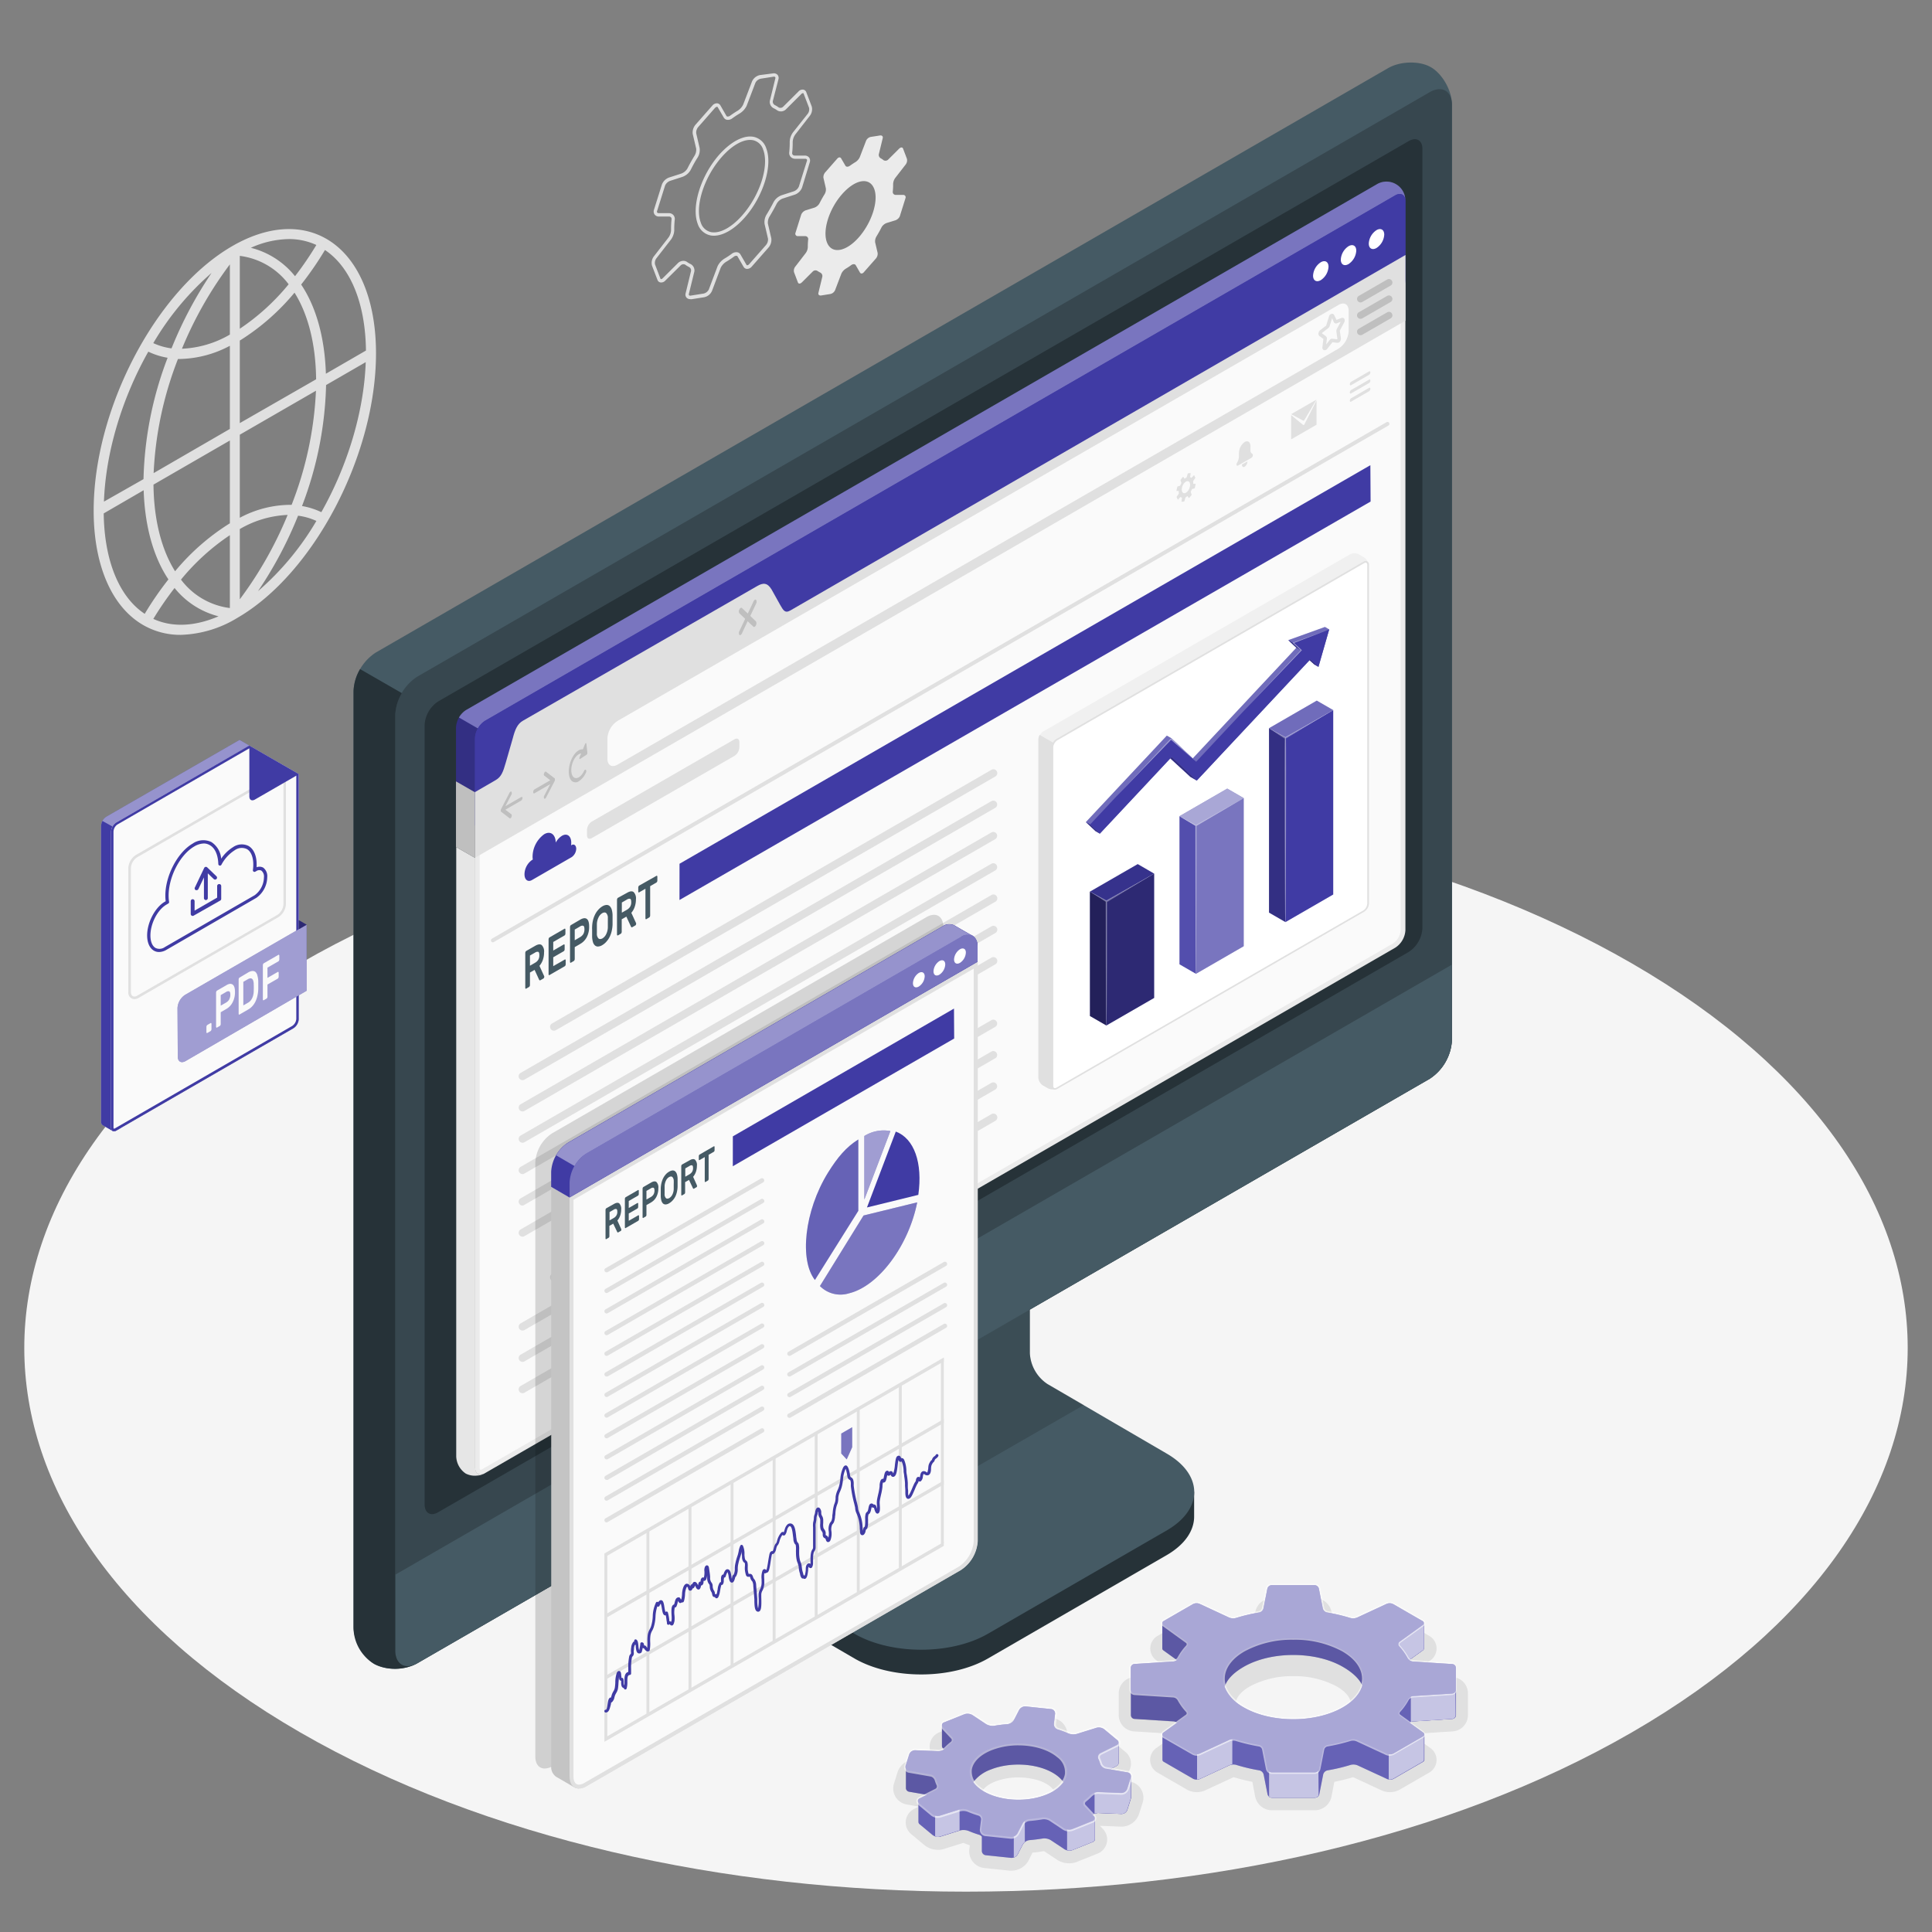 <svg xmlns="http://www.w3.org/2000/svg" viewBox="0 0 500 500"><rect x="0" y="0" width="500" height="500" fill="#808080" stroke="none"/><g id="freepik--Floor--inject-9"><path id="freepik--floor--inject-9" d="M77.67,448.33c-95.18-54.95-95.18-144,0-199s249.49-55,344.66,0,95.18,144,0,199S172.84,503.28,77.67,448.33Z" style="fill:#f5f5f5"></path></g><g id="freepik--Icon--inject-9"><g id="freepik--icon--inject-9"><path id="freepik--online-icon--inject-9" d="M84.48,61.82c-6.8-3.93-15.45-3.28-24.35,1.86-19.79,11.43-35.89,42.14-35.89,68.46,0,14.12,4.67,24.92,12.82,29.62a19.12,19.12,0,0,0,9.7,2.54,29.65,29.65,0,0,0,14.66-4.39c19.79-11.43,35.89-42.14,35.89-68.47C97.31,77.32,92.63,66.53,84.48,61.82Zm-57.58,68c.46-13,4.79-26.94,11.48-38.81a18.65,18.65,0,0,0,5,1.58A93.46,93.46,0,0,0,37.14,124Zm35.16-17.32,19.71-11.38a92.32,92.32,0,0,1-6.3,29.53A28,28,0,0,0,62.06,134Zm0-3V88.14a58.91,58.91,0,0,0,14.16-12.4c3.49,5.55,5.49,13.24,5.59,22.42Zm0-24.48V66.22A18.72,18.72,0,0,1,74.7,73.57,58,58,0,0,1,62.06,85.08Zm-2.57,1.57a26.82,26.82,0,0,1-12.4,3.66,99.25,99.25,0,0,1,12.4-21.83ZM46.06,92.9c.24,0,.46,0,.7,0a28.57,28.57,0,0,0,12.73-3.41v21.52L39.76,122.44A92.44,92.44,0,0,1,46.06,92.9ZM59.49,114v21.43a58.6,58.6,0,0,0-14.18,12.41c-3.49-5.55-5.49-13.24-5.59-22.42Zm0,24.48v18.88A18.72,18.72,0,0,1,46.84,150,58.14,58.14,0,0,1,59.49,138.5Zm2.57-1.56a26.71,26.71,0,0,1,12.38-3.66A99.57,99.57,0,0,1,62.06,155.1ZM84.39,99.65l10.26-5.93c-.46,13-4.8,27-11.49,38.83a18.85,18.85,0,0,0-5-1.59A93.41,93.41,0,0,0,84.39,99.65Zm10.32-8.93-10.37,6c-.3-9.44-2.56-17.35-6.4-23.08A85.54,85.54,0,0,0,84.1,64.7C90.72,69.13,94.56,78.48,94.71,90.72ZM81.87,63.4a83.59,83.59,0,0,1-5.52,8.08,21.27,21.27,0,0,0-11.43-7.35,24.73,24.73,0,0,1,9.86-2.26A16.87,16.87,0,0,1,81.87,63.4ZM54.76,70.63A104.71,104.71,0,0,0,44.39,90.16a16.44,16.44,0,0,1-4.72-1.36A72.75,72.75,0,0,1,54.76,70.63ZM26.84,132.87l10.34-6c.31,9.44,2.57,17.36,6.41,23.08a85.27,85.27,0,0,0-6.14,8.91C30.83,154.46,27,145.1,26.84,132.87Zm12.84,27.3a84.63,84.63,0,0,1,5.5-8,21.35,21.35,0,0,0,11.38,7.33C50.38,162.16,44.54,162.4,39.68,160.17ZM66.76,153a103.36,103.36,0,0,0,10.38-19.54,16.26,16.26,0,0,1,4.74,1.36A72.54,72.54,0,0,1,66.76,153Z" style="fill:#e0e0e0"></path></g></g><g id="freepik--Gears--inject-9"><g id="freepik--gears--inject-9"><path id="freepik--shadow--inject-9" d="M329.12,468.49a4.41,4.41,0,0,1-4.28-3.54l-.73-3.81a48.4,48.4,0,0,1-4.85-1.21l-7.42,3.44a5.24,5.24,0,0,1-4.63-.21l-7.6-4.39a3.77,3.77,0,0,1-.32-6.41l4-2.86c-.19-.28-.37-.55-.54-.83l-9.27-.59a4.22,4.22,0,0,1-3.95-4.21v-5.64a4.23,4.23,0,0,1,4-4.21l9.26-.59c.17-.28.35-.56.54-.83l-4-2.87a3.76,3.76,0,0,1,.33-6.41l7.59-4.38a5.07,5.07,0,0,1,2.54-.65,5,5,0,0,1,2.09.44l7.42,3.44a47.73,47.73,0,0,1,4.85-1.21l.73-3.81a4.41,4.41,0,0,1,4.28-3.55h11.16a4.43,4.43,0,0,1,4.28,3.55l.72,3.81a48.6,48.6,0,0,1,4.86,1.21l7.41-3.44a5,5,0,0,1,2.1-.44,5.09,5.09,0,0,1,2.54.65l7.59,4.38a3.77,3.77,0,0,1,.32,6.42l-4,2.86c.19.27.37.55.54.83l9.27.59a4.22,4.22,0,0,1,3.95,4.21v5.64a4.22,4.22,0,0,1-3.95,4.21l-9.27.59c-.17.28-.35.55-.54.83l4,2.86a3.77,3.77,0,0,1-.32,6.42l-7.59,4.38a5.09,5.09,0,0,1-2.54.65h0a5,5,0,0,1-2.09-.44l-7.42-3.44a48.6,48.6,0,0,1-4.86,1.21l-.73,3.81a4.4,4.4,0,0,1-4.27,3.54Zm5.58-34.7a23.11,23.11,0,0,0-11.22,2.64c-2.36,1.36-3.71,3-3.71,4.62s1.35,3.26,3.71,4.62a25.16,25.16,0,0,0,22.44,0c2.35-1.36,3.7-3,3.7-4.62s-1.35-3.26-3.7-4.62A23.14,23.14,0,0,0,334.7,433.79Z" style="fill:#e0e0e0"></path><path d="M368.17,419.52l-7.59-4.38a2.05,2.05,0,0,0-1.68-.08l-7.69,3.57a2.79,2.79,0,0,1-1.76.1,46,46,0,0,0-6-1.42,1.44,1.44,0,0,1-1.12-1.08l-1-5.07a1.19,1.19,0,0,0-1.12-.93H329.12a1.2,1.2,0,0,0-1.13.93l-1,5.07a1.44,1.44,0,0,1-1.11,1.08,45.21,45.21,0,0,0-6,1.42,2.82,2.82,0,0,1-1.77-.1l-7.69-3.57a2.05,2.05,0,0,0-1.68.08l-7.59,4.38a.63.63,0,0,0-.35.52h0v6.58h0a.63.63,0,0,0,.3.51l3.49,2.51a1.66,1.66,0,0,1-.86.36l-10.11.64a1,1,0,0,0-.95,1v4.29h0l0,7.92a1,1,0,0,0,.95,1l10.11.64a1.58,1.58,0,0,1,.88.37l-3.47,2.5a.62.62,0,0,0-.3.5h0v6.59h0a.61.61,0,0,0,.35.51l7.59,4.39a2.05,2.05,0,0,0,1.68.07l7.7-3.56a2.79,2.79,0,0,1,1.76-.11,45.59,45.59,0,0,0,6,1.42,1.46,1.46,0,0,1,1.11,1.08l1,5.07a1.19,1.19,0,0,0,1.13.93h11.16a1.17,1.17,0,0,0,1.12-.93l1-5.07a1.44,1.44,0,0,1,1.11-1.08,46,46,0,0,0,6-1.42,2.86,2.86,0,0,1,1.76.11l7.7,3.56a2.05,2.05,0,0,0,1.68-.07l7.59-4.39a.61.61,0,0,0,.35-.5h0l0-6.6h0a.62.62,0,0,0-.3-.5l-3.5-2.52a1.68,1.68,0,0,1,.86-.35l10.12-.64a1,1,0,0,0,1-1V431.65a1,1,0,0,0-.94-1L365.61,430a1.78,1.78,0,0,1-.88-.37l3.48-2.5a.65.65,0,0,0,.3-.51h0l0-6.59h0A.63.63,0,0,0,368.17,419.52Zm-51.24,17.05c.55-1.82,2.17-3.6,4.94-5.2,7.08-4.09,18.57-4.09,25.65,0,2.6,1.5,4.29,3.15,5.05,4.84-.6,2.07-2.28,4.06-5.05,5.66-7.08,4.09-18.57,4.09-25.65,0A10.52,10.52,0,0,1,316.93,436.57Z" style="fill:#403BA4"></path><path d="M368.17,419.52l-7.59-4.38a2.05,2.05,0,0,0-1.68-.08l-7.69,3.57a2.79,2.79,0,0,1-1.76.1,46,46,0,0,0-6-1.42,1.44,1.44,0,0,1-1.12-1.08l-1-5.07a1.19,1.19,0,0,0-1.12-.93H329.12a1.2,1.2,0,0,0-1.13.93l-1,5.07a1.44,1.44,0,0,1-1.11,1.08,45.21,45.21,0,0,0-6,1.42,2.82,2.82,0,0,1-1.77-.1l-7.69-3.57a2.05,2.05,0,0,0-1.68.08l-7.59,4.38a.63.63,0,0,0-.35.52h0v6.58h0a.63.63,0,0,0,.3.51l3.49,2.51a1.66,1.66,0,0,1-.86.36l-10.11.64a1,1,0,0,0-.95,1v4.29h0l0,7.92a1,1,0,0,0,.95,1l10.11.64a1.58,1.58,0,0,1,.88.37l-3.47,2.5a.62.62,0,0,0-.3.5h0v6.59h0a.61.61,0,0,0,.35.51l7.59,4.39a2.05,2.05,0,0,0,1.68.07l7.7-3.56a2.79,2.79,0,0,1,1.76-.11,45.59,45.59,0,0,0,6,1.42,1.46,1.46,0,0,1,1.11,1.08l1,5.07a1.19,1.19,0,0,0,1.13.93h11.16a1.17,1.17,0,0,0,1.12-.93l1-5.07a1.44,1.44,0,0,1,1.11-1.08,46,46,0,0,0,6-1.42,2.86,2.86,0,0,1,1.76.11l7.7,3.56a2.05,2.05,0,0,0,1.68-.07l7.59-4.39a.61.61,0,0,0,.35-.5h0l0-6.6h0a.62.62,0,0,0-.3-.5l-3.5-2.52a1.68,1.68,0,0,1,.86-.35l10.12-.64a1,1,0,0,0,1-1V431.65a1,1,0,0,0-.94-1L365.61,430a1.78,1.78,0,0,1-.88-.37l3.48-2.5a.65.65,0,0,0,.3-.51h0l0-6.59h0A.63.63,0,0,0,368.17,419.52Zm-51.24,17.05c.55-1.82,2.17-3.6,4.94-5.2,7.08-4.09,18.57-4.09,25.65,0,2.6,1.5,4.29,3.15,5.05,4.84-.6,2.07-2.28,4.06-5.05,5.66-7.08,4.09-18.57,4.09-25.65,0A10.52,10.52,0,0,1,316.93,436.57Z" style="fill:#fff;opacity:0.2"></path><path d="M305.15,439.84a1.9,1.9,0,0,0-1.37-.91l-10.12-.63a1,1,0,0,1-.94-1V436l0,7.92a1,1,0,0,0,.95,1l10.11.63a1.69,1.69,0,0,1,.89.37l2.53-1.82a.81.81,0,0,0,.12-1.24A14.91,14.91,0,0,1,305.15,439.84Zm-4.31-13.22h0a.63.63,0,0,0,.3.51l3.49,2.52a1.76,1.76,0,0,0,.5-.56,16.08,16.08,0,0,1,2.15-3,.79.79,0,0,0-.11-1.23l-6-4.33a.76.76,0,0,1-.3-.44Z" style="opacity:0.1"></path><path d="M347.52,427.07c-7.08-4.09-18.56-4.1-25.65,0-4.47,2.59-6.12,6.19-4.94,9.52.53-1.82,2.17-3.6,4.94-5.21,7.08-4.09,18.56-4.08,25.65,0,2.59,1.5,4.29,3.15,5.06,4.84C353.52,433,351.83,429.55,347.52,427.07Z" style="opacity:0.1"></path><path d="M376.67,437.42a1.05,1.05,0,0,1-.94.88l-10.11.63a1.34,1.34,0,0,0-.51.14v6.59a1.3,1.3,0,0,1,.49-.14l10.12-.65a1,1,0,0,0,1-1ZM368.53,420h0a.29.29,0,0,1,0,.2.39.39,0,0,1-.12.2l-.13.12-6,4.32a.67.67,0,0,0-.15.14.71.71,0,0,0-.18.37.7.7,0,0,0,0,.25.5.5,0,0,0,0,.13.78.78,0,0,0,.2.35l.11.13a15,15,0,0,1,2,2.85,2,2,0,0,0,.48.54l3.48-2.5a.65.65,0,0,0,.3-.5h0Zm0,28.91a.65.65,0,0,1-.36.47l-7.59,4.38a2,2,0,0,1-1.18.2v6.58a2.1,2.1,0,0,0,1.18-.2l7.58-4.39a.59.59,0,0,0,.36-.5Zm-49.59,1.17a2.74,2.74,0,0,0-.76.18l-7.69,3.57a1.84,1.84,0,0,1-.69.15v6.57a2.17,2.17,0,0,0,.69-.14l7.69-3.57a2.43,2.43,0,0,1,.75-.17Zm22.27,8.08a1.13,1.13,0,0,1-.93.5H329.11a1.15,1.15,0,0,1-.68-.24V465a1.13,1.13,0,0,0,.68.24h11.16a1.17,1.17,0,0,0,1-.56Z" style="fill:#403BA4"></path><path d="M376.67,437.42a1.05,1.05,0,0,1-.94.88l-10.11.63a1.34,1.34,0,0,0-.51.14v6.59a1.3,1.3,0,0,1,.49-.14l10.12-.65a1,1,0,0,0,1-1ZM368.53,420h0a.29.29,0,0,1,0,.2.39.39,0,0,1-.12.2l-.13.12-6,4.32a.67.67,0,0,0-.15.14.71.71,0,0,0-.18.37.7.7,0,0,0,0,.25.5.5,0,0,0,0,.13.78.78,0,0,0,.2.35l.11.13a15,15,0,0,1,2,2.85,2,2,0,0,0,.48.54l3.48-2.5a.65.65,0,0,0,.3-.5h0Zm0,28.91a.65.65,0,0,1-.36.47l-7.59,4.38a2,2,0,0,1-1.18.2v6.58a2.1,2.1,0,0,0,1.18-.2l7.58-4.39a.59.59,0,0,0,.36-.5Zm-49.59,1.17a2.74,2.74,0,0,0-.76.18l-7.69,3.57a1.84,1.84,0,0,1-.69.15v6.57a2.17,2.17,0,0,0,.69-.14l7.69-3.57a2.43,2.43,0,0,1,.75-.17Zm22.27,8.08a1.13,1.13,0,0,1-.93.5H329.11a1.15,1.15,0,0,1-.68-.24V465a1.13,1.13,0,0,0,.68.24h11.16a1.17,1.17,0,0,0,1-.56Z" style="fill:#fff;opacity:0.7"></path><path d="M358.9,415.06l-7.69,3.57a2.79,2.79,0,0,1-1.76.1,46,46,0,0,0-6-1.42,1.44,1.44,0,0,1-1.12-1.08l-1-5.07a1.19,1.19,0,0,0-1.12-.93H329.12a1.2,1.2,0,0,0-1.13.93l-1,5.07a1.44,1.44,0,0,1-1.11,1.08,45.21,45.21,0,0,0-6,1.42,2.82,2.82,0,0,1-1.77-.1l-7.69-3.57a2.05,2.05,0,0,0-1.68.08l-7.59,4.38a.57.57,0,0,0-.05,1l6,4.33a.8.8,0,0,1,.12,1.23,14.91,14.91,0,0,0-2.15,3,1.87,1.87,0,0,1-1.37.91l-10.11.64a1,1,0,0,0-.95,1v5.64a1,1,0,0,0,.94,1l10.12.64a1.86,1.86,0,0,1,1.37.9,14.91,14.91,0,0,0,2.15,3,.81.81,0,0,1-.12,1.24l-6,4.33a.56.56,0,0,0,.05,1l7.59,4.39a2.05,2.05,0,0,0,1.68.07l7.69-3.56a2.8,2.8,0,0,1,1.76-.11,45.74,45.74,0,0,0,6,1.42A1.47,1.47,0,0,1,327,452.7l1,5.07a1.18,1.18,0,0,0,1.13.93h11.16a1.18,1.18,0,0,0,1.12-.93l1-5.07a1.47,1.47,0,0,1,1.12-1.08,46,46,0,0,0,6-1.42,2.87,2.87,0,0,1,1.76.11l7.69,3.56a2.05,2.05,0,0,0,1.68-.07l7.59-4.39a.56.56,0,0,0,.06-1l-6-4.33a.81.81,0,0,1-.11-1.24,15.32,15.32,0,0,0,2.15-3,1.84,1.84,0,0,1,1.36-.9l10.12-.64a1,1,0,0,0,.94-1v-5.64a1,1,0,0,0-.94-1L365.61,430a1.85,1.85,0,0,1-1.36-.91,15.32,15.32,0,0,0-2.15-3,.8.8,0,0,1,.11-1.23l6-4.33a.57.57,0,0,0-.06-1l-7.59-4.38A2.05,2.05,0,0,0,358.9,415.06Zm-11.38,12c7.08,4.09,7.08,10.72,0,14.81s-18.57,4.09-25.65,0-7.08-10.72,0-14.81S340.44,423,347.52,427.06Z" style="fill:#403BA4"></path><g style="opacity:0.55"><path d="M358.9,415.06l-7.69,3.57a2.79,2.79,0,0,1-1.76.1,46,46,0,0,0-6-1.42,1.44,1.44,0,0,1-1.12-1.08l-1-5.07a1.19,1.19,0,0,0-1.12-.93H329.12a1.2,1.2,0,0,0-1.13.93l-1,5.07a1.44,1.44,0,0,1-1.11,1.08,45.21,45.21,0,0,0-6,1.42,2.82,2.82,0,0,1-1.77-.1l-7.69-3.57a2.05,2.05,0,0,0-1.68.08l-7.59,4.38a.57.57,0,0,0-.05,1l6,4.33a.8.8,0,0,1,.12,1.23,14.91,14.91,0,0,0-2.15,3,1.87,1.87,0,0,1-1.37.91l-10.11.64a1,1,0,0,0-.95,1v5.64a1,1,0,0,0,.94,1l10.12.64a1.86,1.86,0,0,1,1.37.9,14.91,14.91,0,0,0,2.15,3,.81.81,0,0,1-.12,1.24l-6,4.33a.56.56,0,0,0,.05,1l7.59,4.39a2.05,2.05,0,0,0,1.68.07l7.69-3.56a2.8,2.8,0,0,1,1.76-.11,45.74,45.74,0,0,0,6,1.42A1.47,1.47,0,0,1,327,452.7l1,5.07a1.18,1.18,0,0,0,1.13.93h11.16a1.18,1.18,0,0,0,1.12-.93l1-5.07a1.47,1.47,0,0,1,1.12-1.08,46,46,0,0,0,6-1.42,2.87,2.87,0,0,1,1.76.11l7.69,3.56a2.05,2.05,0,0,0,1.68-.07l7.59-4.39a.56.56,0,0,0,.06-1l-6-4.33a.81.81,0,0,1-.11-1.24,15.32,15.32,0,0,0,2.15-3,1.84,1.84,0,0,1,1.36-.9l10.12-.64a1,1,0,0,0,.94-1v-5.64a1,1,0,0,0-.94-1L365.61,430a1.85,1.85,0,0,1-1.36-.91,15.32,15.32,0,0,0-2.15-3,.8.8,0,0,1,.11-1.23l6-4.33a.57.57,0,0,0-.06-1l-7.59-4.38A2.05,2.05,0,0,0,358.9,415.06Zm-11.38,12c7.08,4.09,7.08,10.72,0,14.81s-18.57,4.09-25.65,0-7.08-10.72,0-14.81S340.44,423,347.52,427.06Z" style="fill:#fff"></path><path d="M340.28,459.08H329.12a1.56,1.56,0,0,1-1.49-1.24l-1-5.07a1.07,1.07,0,0,0-.81-.78,48.13,48.13,0,0,1-6-1.43,2.37,2.37,0,0,0-1.49.08l-7.69,3.57a2.44,2.44,0,0,1-2-.09L301,449.74a1,1,0,0,1-.54-.81,1,1,0,0,1,.46-.85l6-4.32a.45.45,0,0,0,.19-.31.53.53,0,0,0-.14-.38,14.88,14.88,0,0,1-2.2-3.05,1.49,1.49,0,0,0-1.06-.71l-10.12-.64a1.41,1.41,0,0,1-1.29-1.38v-5.64a1.39,1.39,0,0,1,1.29-1.38l10.12-.64a1.5,1.5,0,0,0,1.06-.72,15.44,15.44,0,0,1,2.2-3.05.49.49,0,0,0,.14-.37.43.43,0,0,0-.19-.31l-6-4.33a1,1,0,0,1-.46-.85,1,1,0,0,1,.54-.8l7.59-4.38a2.44,2.44,0,0,1,2-.09l7.69,3.56a2.44,2.44,0,0,0,1.49.09,44.85,44.85,0,0,1,6-1.43,1.09,1.09,0,0,0,.81-.79l1-5.07a1.55,1.55,0,0,1,1.49-1.23h11.16a1.56,1.56,0,0,1,1.49,1.23l1,5.07a1.1,1.1,0,0,0,.81.79,44.13,44.13,0,0,1,6,1.43,2.44,2.44,0,0,0,1.49-.09l7.7-3.56a2.42,2.42,0,0,1,2,.09l7.59,4.38a1,1,0,0,1,.54.8,1,1,0,0,1-.46.85l-6,4.33a.45.45,0,0,0-.2.31.49.49,0,0,0,.14.37,15.44,15.44,0,0,1,2.2,3.05,1.52,1.52,0,0,0,1.07.72l10.11.64a1.4,1.4,0,0,1,1.3,1.38v5.64a1.41,1.41,0,0,1-1.3,1.38l-10.11.64a1.51,1.51,0,0,0-1.07.71,14.88,14.88,0,0,1-2.2,3.05.53.53,0,0,0-.14.38.47.47,0,0,0,.2.31l6,4.32a.93.93,0,0,1-.08,1.65l-7.59,4.39a2.42,2.42,0,0,1-2,.09l-7.7-3.57a2.37,2.37,0,0,0-1.49-.08,47.71,47.71,0,0,1-6,1.43,1.09,1.09,0,0,0-.81.78l-1,5.07A1.58,1.58,0,0,1,340.28,459.08Zm-21-9.35a2.6,2.6,0,0,1,.81.12,46.7,46.7,0,0,0,5.93,1.4,1.85,1.85,0,0,1,1.42,1.38l1,5.07a.81.81,0,0,0,.76.63h11.16a.81.81,0,0,0,.75-.63l1-5.07a1.83,1.83,0,0,1,1.41-1.38,45.9,45.9,0,0,0,5.93-1.4,3.14,3.14,0,0,1,2,.12l7.69,3.56a1.69,1.69,0,0,0,1.34-.06l7.59-4.38a.33.33,0,0,0,.17-.19.33.33,0,0,0-.15-.21l-6-4.33a1.22,1.22,0,0,1-.5-.84,1.26,1.26,0,0,1,.33-.95,14.79,14.79,0,0,0,2.1-2.9,2.25,2.25,0,0,1,1.67-1.11l10.12-.64a.65.65,0,0,0,.59-.63v-5.64a.65.65,0,0,0-.59-.64l-10.12-.64a2.23,2.23,0,0,1-1.67-1.1,14.73,14.73,0,0,0-2.1-2.91,1.26,1.26,0,0,1-.33-.95,1.24,1.24,0,0,1,.5-.84l6-4.32a.33.33,0,0,0,.15-.21.34.34,0,0,0-.17-.2l-7.59-4.38a1.69,1.69,0,0,0-1.34-.06h0L351.37,419a3.2,3.2,0,0,1-2,.12,44.31,44.31,0,0,0-5.93-1.41A1.83,1.83,0,0,1,342,416.3l-1-5.07a.83.83,0,0,0-.76-.63H329.12a.81.81,0,0,0-.76.63l-1,5.07a1.84,1.84,0,0,1-1.42,1.38,44.53,44.53,0,0,0-5.92,1.41,3.2,3.2,0,0,1-2-.12l-7.7-3.57a1.67,1.67,0,0,0-1.33.06l-7.59,4.38c-.11.06-.17.14-.17.2s.05.14.15.21l6,4.32a1.17,1.17,0,0,1,.5.84,1.19,1.19,0,0,1-.33.95,15.27,15.27,0,0,0-2.1,2.91,2.2,2.2,0,0,1-1.67,1.1l-10.11.64a.66.66,0,0,0-.6.64v5.64a.64.64,0,0,0,.6.63l10.11.64a2.23,2.23,0,0,1,1.67,1.11,14.79,14.79,0,0,0,2.1,2.9,1.19,1.19,0,0,1,.33.95,1.15,1.15,0,0,1-.5.84l-6,4.33c-.1.07-.16.15-.15.21s.06.13.17.19l7.59,4.38a1.66,1.66,0,0,0,1.33.06L318,450A2.87,2.87,0,0,1,319.24,449.73Zm15.46-4.43a26.57,26.57,0,0,1-13-3.11c-3.55-2-5.5-4.79-5.5-7.72s1.95-5.68,5.5-7.73c7.17-4.14,18.84-4.14,26,0h0c3.54,2.05,5.49,4.79,5.49,7.73s-1.95,5.68-5.49,7.72A26.63,26.63,0,0,1,334.7,445.3Zm0-20.93a25.74,25.74,0,0,0-12.64,3c-3.31,1.9-5.13,4.42-5.13,7.08s1.82,5.17,5.13,7.08c7,4,18.31,4,25.27,0,3.31-1.91,5.13-4.43,5.13-7.08s-1.82-5.18-5.13-7.08h0A25.73,25.73,0,0,0,334.7,424.37Z" style="fill:#fff"></path></g><path id="freepik--shadow--inject-9" d="M261.8,484.13a3.59,3.59,0,0,1-.47,0l-6.59-.69a4.35,4.35,0,0,1-3.88-4.86l.13-1c-.56-.2-1.11-.42-1.63-.64,0,0,0,0,0,0h-.07l-5,1.57a5.08,5.08,0,0,1-1.52.23,5.63,5.63,0,0,1-3.52-1.22l-3.36-2.8a3.91,3.91,0,0,1,.76-6.61l1.14-.57L234.7,467a4.2,4.2,0,0,1-3.33-5.44l.91-2.91a4.85,4.85,0,0,1,4.53-3.33l5.6.23-.72-.77a4,4,0,0,1,1.43-6.47l5.27-2.11a5.27,5.27,0,0,1,2-.36,5.54,5.54,0,0,1,3.06.88l3.42,2.27h0q1.49-.26,3-.39l1-2a5,5,0,0,1,4.41-2.67,3.85,3.85,0,0,1,.48,0l6.58.69a4.36,4.36,0,0,1,3.88,4.86l-.12,1c.56.2,1.1.42,1.63.64,0,0,0,0,0,0h.08l5-1.56a5,5,0,0,1,1.51-.23,5.59,5.59,0,0,1,3.52,1.22l3.36,2.8a3.91,3.91,0,0,1-.76,6.62l-1.14.56,3.09.53a4.22,4.22,0,0,1,3.33,5.44l-.92,2.91a4.85,4.85,0,0,1-4.53,3.33l-5.6-.23.72.77a3.94,3.94,0,0,1-1.43,6.47l-5.27,2.11a5.25,5.25,0,0,1-2,.36,5.6,5.6,0,0,1-3.07-.88l-3.41-2.27h0c-1,.17-2,.3-3,.39l-1,2A5.09,5.09,0,0,1,261.8,484.13ZM263.54,460a16.19,16.19,0,0,0-6,1.07c-2.31.92-3.27,2.1-3.38,2.83s.62,1.45,1.07,1.83c1.77,1.47,4.95,2.38,8.3,2.38a16.19,16.19,0,0,0,6-1.07c2.31-.92,3.27-2.1,3.38-2.83s-.62-1.45-1.07-1.83C270.07,460.87,266.89,460,263.54,460Z" style="fill:#e0e0e0"></path><path d="M273.74,447.58a1.44,1.44,0,0,1-1-1.49l.3-2.5a1.14,1.14,0,0,0-1-1.28l-6.59-.69a1.84,1.84,0,0,0-1.7.92l-1.31,2.55a2.29,2.29,0,0,1-1.7,1.12,32.07,32.07,0,0,0-3.41.42,3.37,3.37,0,0,1-2.13-.43l-3.54-2.35a2.51,2.51,0,0,0-2.07-.21l-5.26,2.11a.77.77,0,0,0-.55.67h0v.06h0v5.38h0a.87.87,0,0,0,.26.59l.3.32a2.68,2.68,0,0,1-1.45.45l-6-.24a1.64,1.64,0,0,0-1.52,1.07l-.91,2.91a.91.91,0,0,0,0,.36h0v5.44h0a1,1,0,0,0,.86.95l4.66.8-1.82.91a.77.77,0,0,0-.47.66h0v5.44h0a.81.81,0,0,0,.32.6l3.37,2.8a2.42,2.42,0,0,0,2,.4l5.12-1.61a3.69,3.69,0,0,1,2.18.14,27.9,27.9,0,0,0,2.75,1,1.33,1.33,0,0,1,.67.47V479h0a1.14,1.14,0,0,0,1,1.13l6.59.69a1.87,1.87,0,0,0,1.7-.92l1.31-2.56a2.33,2.33,0,0,1,1.7-1.11q1.72-.14,3.42-.42a3.28,3.28,0,0,1,2.12.42l3.55,2.36a2.52,2.52,0,0,0,2.06.21l5.27-2.11a.77.77,0,0,0,.54-.7h0v-5.43h0a.83.83,0,0,0-.26-.58l-.3-.33a2.77,2.77,0,0,1,1.45-.45l6,.24a1.61,1.61,0,0,0,1.52-1.07l.91-2.91a1,1,0,0,0,.05-.33h0v-5.41h0a1,1,0,0,0-.83-1l-4.67-.79L289,457a.74.74,0,0,0,.47-.67h0V451h0a.81.81,0,0,0-.33-.62l-3.36-2.8a2.36,2.36,0,0,0-2-.4l-5.13,1.6a3.54,3.54,0,0,1-2.18-.14A25.37,25.37,0,0,0,273.74,447.58Zm-21.86,13.64a9.84,9.84,0,0,1,4.5-3.26c5.71-2.28,13.55-1.46,17.51,1.83a7.94,7.94,0,0,1,1.34,1.42,9.71,9.71,0,0,1-4.51,3.27c-5.71,2.29-13.55,1.47-17.51-1.83A7.34,7.34,0,0,1,251.88,461.22Z" style="fill:#403BA4"></path><path d="M273.74,447.58a1.44,1.44,0,0,1-1-1.49l.3-2.5a1.14,1.14,0,0,0-1-1.28l-6.59-.69a1.84,1.84,0,0,0-1.7.92l-1.31,2.55a2.29,2.29,0,0,1-1.7,1.12,32.07,32.07,0,0,0-3.41.42,3.37,3.37,0,0,1-2.13-.43l-3.54-2.35a2.51,2.51,0,0,0-2.07-.21l-5.26,2.11a.77.77,0,0,0-.55.67h0v.06h0v5.38h0a.87.87,0,0,0,.26.59l.3.32a2.68,2.68,0,0,1-1.45.45l-6-.24a1.64,1.64,0,0,0-1.52,1.07l-.91,2.91a.91.91,0,0,0,0,.36h0v5.44h0a1,1,0,0,0,.86.95l4.66.8-1.82.91a.77.77,0,0,0-.47.66h0v5.44h0a.81.81,0,0,0,.32.6l3.37,2.8a2.42,2.42,0,0,0,2,.4l5.12-1.61a3.69,3.69,0,0,1,2.18.14,27.9,27.9,0,0,0,2.75,1,1.33,1.33,0,0,1,.67.47V479h0a1.14,1.14,0,0,0,1,1.13l6.59.69a1.87,1.87,0,0,0,1.7-.92l1.31-2.56a2.33,2.33,0,0,1,1.7-1.11q1.72-.14,3.42-.42a3.28,3.28,0,0,1,2.12.42l3.55,2.36a2.52,2.52,0,0,0,2.06.21l5.27-2.11a.77.77,0,0,0,.54-.7h0v-5.43h0a.83.83,0,0,0-.26-.58l-.3-.33a2.77,2.77,0,0,1,1.45-.45l6,.24a1.61,1.61,0,0,0,1.52-1.07l.91-2.91a1,1,0,0,0,.05-.33h0v-5.41h0a1,1,0,0,0-.83-1l-4.67-.79L289,457a.74.74,0,0,0,.47-.67h0V451h0a.81.81,0,0,0-.33-.62l-3.36-2.8a2.36,2.36,0,0,0-2-.4l-5.13,1.6a3.54,3.54,0,0,1-2.18-.14A25.37,25.37,0,0,0,273.74,447.58Zm-21.86,13.64a9.84,9.84,0,0,1,4.5-3.26c5.71-2.28,13.55-1.46,17.51,1.83a7.94,7.94,0,0,1,1.34,1.42,9.71,9.71,0,0,1-4.51,3.27c-5.71,2.29-13.55,1.47-17.51-1.83A7.34,7.34,0,0,1,251.88,461.22Z" style="fill:#fff;opacity:0.2"></path><path d="M242.36,460.61a2,2,0,0,0-1.39-1.34l-5.74-1a1,1,0,0,1-.84-.89v5.37a1,1,0,0,0,.85.94l4.67.8,2.41-1.21a1.14,1.14,0,0,0,.48-1.55A7.57,7.57,0,0,1,242.36,460.61Zm1.4-8.75h0a.9.9,0,0,0,.25.59l.31.33a2.26,2.26,0,0,0,.5-.38,12.2,12.2,0,0,1,1.45-1.29,1,1,0,0,0,.14-1.54L244,447a.87.87,0,0,1-.26-.59Z" style="opacity:0.1"></path><path d="M256.38,452.54c-4.93,2-6.66,5.61-4.49,8.69a9.61,9.61,0,0,1,4.49-3.26c5.71-2.29,13.55-1.48,17.51,1.82a7.23,7.23,0,0,1,1.33,1.42c1.53-2.18,1.18-4.76-1.32-6.84C269.93,451.07,262.09,450.26,256.38,452.54Z" style="opacity:0.1"></path><path d="M265.22,471.29a1.91,1.91,0,0,0-.54.64l-1.32,2.55a1.83,1.83,0,0,1-1,.82v5.42a1.76,1.76,0,0,0,1-.81l1.32-2.56a2,2,0,0,1,.56-.62Zm18.12-.72h0a.77.77,0,0,1-.55.71l-5.26,2.11a2.38,2.38,0,0,1-1.38.05v5.42a2.38,2.38,0,0,0,1.38-.05l5.27-2.11a.75.75,0,0,0,.54-.7Zm-35-2.27-5.06,1.59a2.2,2.2,0,0,1-1.27,0v5.41a2.34,2.34,0,0,0,1.28,0l5.06-1.59Zm44.35-8.57a2,2,0,0,1-.06.32l-.91,2.91a1.61,1.61,0,0,1-1.52,1.07l-6-.24a2.36,2.36,0,0,0-.94.19v5.42a2.54,2.54,0,0,1,.94-.19l6,.24a1.6,1.6,0,0,0,1.52-1.06l.91-2.92a1,1,0,0,0,.05-.33ZM289.51,451a.45.45,0,0,1-.05.19.52.52,0,0,1-.18.27,1.34,1.34,0,0,1-.26.19l-4.23,2.12a.82.82,0,0,0-.25.19,1,1,0,0,0-.29.44,1,1,0,0,0-.06.42,1.8,1.8,0,0,0,0,.22c0,.1.06.19.1.29a8.18,8.18,0,0,1,.43,1.13,2,2,0,0,0,1.4,1.35l1.06.17L289,457a.76.76,0,0,0,.47-.68h0Z" style="fill:#403BA4"></path><path d="M265.22,471.29a1.91,1.91,0,0,0-.54.64l-1.32,2.55a1.83,1.83,0,0,1-1,.82v5.42a1.76,1.76,0,0,0,1-.81l1.32-2.56a2,2,0,0,1,.56-.62Zm18.12-.72h0a.77.77,0,0,1-.55.71l-5.26,2.11a2.38,2.38,0,0,1-1.38.05v5.42a2.38,2.38,0,0,0,1.38-.05l5.27-2.11a.75.75,0,0,0,.54-.7Zm-35-2.27-5.06,1.59a2.2,2.2,0,0,1-1.27,0v5.41a2.34,2.34,0,0,0,1.28,0l5.06-1.59Zm44.35-8.57a2,2,0,0,1-.06.32l-.91,2.91a1.61,1.61,0,0,1-1.52,1.07l-6-.24a2.36,2.36,0,0,0-.94.19v5.42a2.54,2.54,0,0,1,.94-.19l6,.24a1.6,1.6,0,0,0,1.52-1.06l.91-2.92a1,1,0,0,0,.05-.33ZM289.51,451a.45.45,0,0,1-.05.19.52.52,0,0,1-.18.27,1.34,1.34,0,0,1-.26.19l-4.23,2.12a.82.82,0,0,0-.25.19,1,1,0,0,0-.29.44,1,1,0,0,0-.06.42,1.8,1.8,0,0,0,0,.22c0,.1.06.19.1.29a8.18,8.18,0,0,1,.43,1.13,2,2,0,0,0,1.4,1.35l1.06.17L289,457a.76.76,0,0,0,.47-.68h0Z" style="fill:#fff;opacity:0.7"></path><path d="M283.79,447.13l-5.13,1.6a3.54,3.54,0,0,1-2.18-.14,25.37,25.37,0,0,0-2.74-1,1.44,1.44,0,0,1-1-1.49l.3-2.5a1.14,1.14,0,0,0-1-1.28l-6.59-.69a1.84,1.84,0,0,0-1.7.92l-1.31,2.55a2.29,2.29,0,0,1-1.7,1.12,32.07,32.07,0,0,0-3.41.42,3.37,3.37,0,0,1-2.13-.43l-3.54-2.35a2.51,2.51,0,0,0-2.07-.21l-5.26,2.11A.74.74,0,0,0,244,447l2.39,2.54a1,1,0,0,1-.15,1.54,12.92,12.92,0,0,0-1.44,1.29,2.92,2.92,0,0,1-2,.82l-6-.24a1.64,1.64,0,0,0-1.52,1.07l-.91,2.91a1,1,0,0,0,.81,1.32l5.72,1a2,2,0,0,1,1.4,1.34,8.82,8.82,0,0,0,.43,1.14,1.13,1.13,0,0,1-.48,1.55l-4.23,2.12a.71.71,0,0,0-.14,1.28l3.36,2.8a2.42,2.42,0,0,0,2,.4l5.12-1.61a3.61,3.61,0,0,1,2.18.14,26.36,26.36,0,0,0,2.75,1,1.43,1.43,0,0,1,1,1.49l-.3,2.5a1.15,1.15,0,0,0,1,1.29l6.58.68a1.84,1.84,0,0,0,1.7-.92l1.31-2.55a2.3,2.3,0,0,1,1.71-1.11c1.14-.09,2.28-.23,3.41-.43a3.35,3.35,0,0,1,2.12.43l3.55,2.35a2.45,2.45,0,0,0,2.06.21l5.27-2.11a.73.73,0,0,0,.28-1.28l-2.39-2.55a1,1,0,0,1,.15-1.54,13.94,13.94,0,0,0,1.44-1.28,2.88,2.88,0,0,1,2-.83l6,.24a1.6,1.6,0,0,0,1.52-1.07l.91-2.91a1,1,0,0,0-.8-1.32l-5.73-1a2,2,0,0,1-1.4-1.34,7.57,7.57,0,0,0-.43-1.14,1.15,1.15,0,0,1,.48-1.55L289,451.6a.71.71,0,0,0,.15-1.27l-3.37-2.8A2.34,2.34,0,0,0,283.79,447.13Zm-9.9,7.24c4,3.3,2.55,7.82-3.17,10.11s-13.55,1.47-17.51-1.83-2.54-7.82,3.17-10.11S269.93,451.07,273.89,454.37Z" style="fill:#403BA4"></path><g style="opacity:0.55"><path d="M283.79,447.13l-5.13,1.6a3.54,3.54,0,0,1-2.18-.14,25.37,25.37,0,0,0-2.74-1,1.44,1.44,0,0,1-1-1.49l.3-2.5a1.14,1.14,0,0,0-1-1.28l-6.59-.69a1.84,1.84,0,0,0-1.7.92l-1.31,2.55a2.29,2.29,0,0,1-1.7,1.12,32.07,32.07,0,0,0-3.41.42,3.37,3.37,0,0,1-2.13-.43l-3.54-2.35a2.51,2.51,0,0,0-2.07-.21l-5.26,2.11A.74.74,0,0,0,244,447l2.39,2.54a1,1,0,0,1-.15,1.54,12.92,12.92,0,0,0-1.44,1.29,2.92,2.92,0,0,1-2,.82l-6-.24a1.64,1.64,0,0,0-1.52,1.07l-.91,2.91a1,1,0,0,0,.81,1.32l5.72,1a2,2,0,0,1,1.4,1.34,8.82,8.82,0,0,0,.43,1.14,1.13,1.13,0,0,1-.48,1.55l-4.23,2.12a.71.71,0,0,0-.14,1.28l3.36,2.8a2.42,2.42,0,0,0,2,.4l5.12-1.61a3.61,3.61,0,0,1,2.18.14,26.36,26.36,0,0,0,2.75,1,1.43,1.43,0,0,1,1,1.49l-.3,2.5a1.15,1.15,0,0,0,1,1.29l6.58.68a1.84,1.84,0,0,0,1.7-.92l1.31-2.55a2.3,2.3,0,0,1,1.71-1.11c1.14-.09,2.28-.23,3.41-.43a3.35,3.35,0,0,1,2.12.43l3.55,2.35a2.45,2.45,0,0,0,2.06.21l5.27-2.11a.73.73,0,0,0,.28-1.28l-2.39-2.55a1,1,0,0,1,.15-1.54,13.94,13.94,0,0,0,1.44-1.28,2.88,2.88,0,0,1,2-.83l6,.24a1.6,1.6,0,0,0,1.52-1.07l.91-2.91a1,1,0,0,0-.8-1.32l-5.73-1a2,2,0,0,1-1.4-1.34,7.57,7.57,0,0,0-.43-1.14,1.15,1.15,0,0,1,.48-1.55L289,451.6a.71.71,0,0,0,.15-1.27l-3.37-2.8A2.34,2.34,0,0,0,283.79,447.13Zm-9.9,7.24c4,3.3,2.55,7.82-3.17,10.11s-13.55,1.47-17.51-1.83-2.54-7.82,3.17-10.11S269.93,451.07,273.89,454.37Z" style="fill:#fff"></path><path d="M261.8,475.87h-.19l-6.58-.69a1.57,1.57,0,0,1-1.1-.59,1.62,1.62,0,0,1-.34-1.2l.31-2.5a1,1,0,0,0-.67-1,25.52,25.52,0,0,1-2.79-1,3.13,3.13,0,0,0-1.86-.12l-5.13,1.6a2.87,2.87,0,0,1-2.45-.48l-3.36-2.8a1.22,1.22,0,0,1-.49-1.09,1.24,1.24,0,0,1,.73-.95l4.22-2.12a.69.69,0,0,0,.27-.95,8.67,8.67,0,0,1-.45-1.2,1.54,1.54,0,0,0-1-1l-5.72-1a1.44,1.44,0,0,1-1-.68,1.48,1.48,0,0,1-.14-1.22l.91-2.92a2.09,2.09,0,0,1,2-1.39l6,.24a2.36,2.36,0,0,0,1.6-.69,14.75,14.75,0,0,1,1.49-1.32.68.68,0,0,0,.26-.44.54.54,0,0,0-.17-.42l-2.39-2.55a1.2,1.2,0,0,1,.45-2l5.27-2.11a3,3,0,0,1,2.49.26l3.55,2.35a2.89,2.89,0,0,0,1.79.36c1.12-.2,2.28-.34,3.45-.43a1.85,1.85,0,0,0,1.33-.87l1.31-2.55a2.33,2.33,0,0,1,2.16-1.17l6.59.69a1.58,1.58,0,0,1,1.09.6,1.61,1.61,0,0,1,.34,1.2l-.3,2.5a1,1,0,0,0,.66,1,28,28,0,0,1,2.8,1,3.1,3.1,0,0,0,1.85.12l5.13-1.6a2.86,2.86,0,0,1,2.45.48l3.36,2.8a1.16,1.16,0,0,1-.23,2L285,454.13a.7.7,0,0,0-.27.95,7.94,7.94,0,0,1,.45,1.2,1.52,1.52,0,0,0,1,1l5.73,1a1.45,1.45,0,0,1,1,.68,1.43,1.43,0,0,1,.14,1.23l-.91,2.91a2.11,2.11,0,0,1-2,1.39l-6-.24a2.42,2.42,0,0,0-1.6.69,16.16,16.16,0,0,1-1.49,1.33.59.59,0,0,0-.25.43.52.52,0,0,0,.16.43l2.39,2.54a1.27,1.27,0,0,1,.36,1.15,1.25,1.25,0,0,1-.81.88l-5.27,2.11a3,3,0,0,1-2.49-.25l-3.54-2.36a2.91,2.91,0,0,0-1.79-.35c-1.12.19-2.29.34-3.46.43a1.85,1.85,0,0,0-1.33.86l-1.31,2.55A2.31,2.31,0,0,1,261.8,475.87Zm-12.53-8.15a4.06,4.06,0,0,1,1.54.29,25,25,0,0,0,2.69,1,1.91,1.91,0,0,1,1.31,2l-.3,2.5a.71.71,0,0,0,.14.51.7.7,0,0,0,.47.26l6.59.69a1.41,1.41,0,0,0,1.24-.68l1.31-2.55a2.73,2.73,0,0,1,2.08-1.36c1.14-.09,2.28-.23,3.37-.42a3.75,3.75,0,0,1,2.46.5l3.54,2.35a2.09,2.09,0,0,0,1.64.17l5.27-2.11c.14-.06.23-.14.25-.23a.4.4,0,0,0-.13-.32l-2.39-2.54a1.48,1.48,0,0,1-.41-1.13,1.53,1.53,0,0,1,.61-1.09,17,17,0,0,0,1.39-1.24,3.3,3.3,0,0,1,2.3-1l6,.24a1.13,1.13,0,0,0,1.06-.75l.91-2.91a.54.54,0,0,0,0-.47.58.58,0,0,0-.4-.25l-5.73-1a2.43,2.43,0,0,1-1.76-1.67,6.36,6.36,0,0,0-.41-1.07,1.6,1.6,0,0,1,.7-2.16l4.22-2.12c.14-.07.22-.15.23-.23a.35.35,0,0,0-.17-.28l-3.36-2.8a2,2,0,0,0-1.59-.31l-5.12,1.6a4,4,0,0,1-2.5-.16,26,26,0,0,0-2.7-1,1.9,1.9,0,0,1-1.31-2l.31-2.5a.7.7,0,0,0-.15-.52.68.68,0,0,0-.47-.26l-6.58-.68a1.38,1.38,0,0,0-1.25.67l-1.31,2.55a2.75,2.75,0,0,1-2.08,1.37,33.16,33.16,0,0,0-3.36.41,3.73,3.73,0,0,1-2.46-.49l-3.55-2.36a2,2,0,0,0-1.63-.16l-5.27,2.11a.36.36,0,0,0-.26.23.37.37,0,0,0,.14.31l2.39,2.54a1.51,1.51,0,0,1,.41,1.13,1.56,1.56,0,0,1-.61,1.09,14.27,14.27,0,0,0-1.4,1.25,3.32,3.32,0,0,1-2.29,1l-6-.24a1.16,1.16,0,0,0-1.07.75l-.91,2.91a.55.55,0,0,0,0,.47.56.56,0,0,0,.39.25l5.73,1a2.41,2.41,0,0,1,1.76,1.67,8.72,8.72,0,0,0,.41,1.07,1.6,1.6,0,0,1-.69,2.16l-4.23,2.12c-.13.07-.22.16-.23.24s.06.18.17.27l3.36,2.8a2,2,0,0,0,1.59.32l5.12-1.61A3.25,3.25,0,0,1,249.27,467.72Zm14.32-1.49c-4.11,0-8.15-1.13-10.67-3.22a5.69,5.69,0,0,1-2.36-5.23c.37-2.31,2.43-4.38,5.65-5.67,5.84-2.34,13.91-1.48,18,1.91h0a5.66,5.66,0,0,1,2.35,5.22c-.37,2.31-2.42,4.38-5.64,5.67A20,20,0,0,1,263.59,466.23Zm0-14.53a19,19,0,0,0-7,1.27c-2.91,1.17-4.76,3-5.08,5a4.73,4.73,0,0,0,2,4.37c3.84,3.19,11.48,4,17,1.75,2.92-1.16,4.77-3,5.08-4.95a4.73,4.73,0,0,0-2-4.38C271.23,452.76,267.43,451.7,263.55,451.7Z" style="fill:#fff"></path></g></g><g id="freepik--gears--inject-9"><path id="freepik--Gear--inject-9" d="M234.71,41.09l-1-2.63c-.14-.39-.58-.4-1,0l-2.8,2.79a1,1,0,0,1-1.26.2A4,4,0,0,0,228,41a1,1,0,0,1-.55-1.12l1-4.13c.11-.46-.21-.77-.71-.69l-2.37.37a1.71,1.71,0,0,0-1.23,1L222.5,40.7a3.09,3.09,0,0,1-1.19,1.3c-.45.27-.9.57-1.36.9s-.95.32-1.15,0l-1.12-1.92c-.21-.36-.66-.32-1,.08l-3.1,3.53A1.9,1.9,0,0,0,213.1,46l.63,2.73a2.39,2.39,0,0,1-.33,1.54c-.48.77-.92,1.57-1.33,2.37a2.49,2.49,0,0,1-1.31,1.1l-2.24.69a2,2,0,0,0-1.17,1.12l-1.48,4.71a.62.62,0,0,0,.62.85h1.89a.76.76,0,0,1,.78.84,17.79,17.79,0,0,0-.1,2,2.82,2.82,0,0,1-.55,1.56L205.82,69a1.69,1.69,0,0,0-.32,1.46l1,2.64c.15.39.58.39,1,0l2.8-2.79a1,1,0,0,1,1.27-.19,6,6,0,0,0,.69.41,1,1,0,0,1,.55,1.11l-1,4.14c-.12.46.2.77.7.69l2.38-.38a1.74,1.74,0,0,0,1.23-1l1.63-4.28a3.06,3.06,0,0,1,1.18-1.3,14.49,14.49,0,0,0,1.36-.9c.44-.32.95-.32,1.16,0l1.11,1.93c.21.35.67.32,1-.09l3.1-3.52a1.9,1.9,0,0,0,.47-1.48l-.64-2.72a2.38,2.38,0,0,1,.34-1.54c.47-.78.92-1.57,1.32-2.38a2.52,2.52,0,0,1,1.32-1.1l2.24-.69A2,2,0,0,0,232.86,56l1.48-4.72a.61.61,0,0,0-.62-.84l-1.9,0a.75.75,0,0,1-.77-.84,17.72,17.72,0,0,0,.09-2,2.89,2.89,0,0,1,.55-1.55l2.7-3.48A1.75,1.75,0,0,0,234.71,41.09ZM222.26,61.42c-3.37,3.82-7.06,4.4-8.25,1.3S214.58,54,218,50.17s7.05-4.4,8.24-1.3S225.62,57.6,222.26,61.42Z" style="fill:#ebebeb"></path><g id="freepik--gear--inject-9"><path d="M178.64,77.42a1.27,1.27,0,0,1-.95-.38,1.2,1.2,0,0,1-.25-1.14l1.4-5.75a1,1,0,0,0-.52-1.05,6.21,6.21,0,0,1-1-.61,1,1,0,0,0-1.2.23L172.2,72.6a1.45,1.45,0,0,1-1.31.49,1,1,0,0,1-.74-.66l-1.41-3.67a2.79,2.79,0,0,1,.51-2.45L173,61.48a3.56,3.56,0,0,0,.67-1.88,26,26,0,0,1,.13-2.88.59.59,0,0,0-.14-.47.65.65,0,0,0-.51-.21l-2.63,0a1.34,1.34,0,0,1-1.11-.53,1.36,1.36,0,0,1-.17-1.2l2.06-6.56a3.14,3.14,0,0,1,1.92-1.83l3.11-1a3.11,3.11,0,0,0,1.57-1.31c.57-1.13,1.19-2.25,1.86-3.33a3,3,0,0,0,.41-1.82l-.89-3.78a3.11,3.11,0,0,1,.75-2.44l4.31-4.9a1.54,1.54,0,0,1,1.28-.6,1.08,1.08,0,0,1,.83.56L188,30a.39.39,0,0,0,.23.16,1.09,1.09,0,0,0,.75-.24c.64-.46,1.28-.89,1.93-1.27A3.82,3.82,0,0,0,192.36,27l2.27-5.94a2.87,2.87,0,0,1,2.05-1.63L200,19a1.32,1.32,0,0,1,1.22.36,1.24,1.24,0,0,1,.25,1.13L200,26.19a1,1,0,0,0,.53,1,6.4,6.4,0,0,1,1,.62,1,1,0,0,0,1.2-.24l3.89-3.87a1.44,1.44,0,0,1,1.3-.5,1,1,0,0,1,.75.67l1.4,3.66a2.77,2.77,0,0,1-.5,2.46l-3.75,4.82a3.62,3.62,0,0,0-.67,1.89,23.81,23.81,0,0,1-.14,2.88.61.61,0,0,0,.15.46.66.66,0,0,0,.51.22l2.63,0a1.39,1.39,0,0,1,1.11.53,1.34,1.34,0,0,1,.16,1.21l-2,6.55a3.18,3.18,0,0,1-1.92,1.84l-3.11,1A3,3,0,0,0,201,52.73c-.57,1.13-1.2,2.25-1.86,3.33a3,3,0,0,0-.41,1.81l.88,3.78a3.05,3.05,0,0,1-.74,2.44L194.55,69a1.57,1.57,0,0,1-1.28.59,1.08,1.08,0,0,1-.84-.55l-1.55-2.67a.3.3,0,0,0-.22-.16,1,1,0,0,0-.75.23c-.64.47-1.29.9-1.93,1.28a3.77,3.77,0,0,0-1.46,1.58l-2.26,6a2.83,2.83,0,0,1-2,1.62l-3.3.52A1.24,1.24,0,0,1,178.64,77.42Zm-1.76-9.91a1.58,1.58,0,0,1,.92.28,5.65,5.65,0,0,0,.89.53,1.84,1.84,0,0,1,1,2l-1.41,5.75a.39.39,0,0,0,.05.34.5.5,0,0,0,.45.09l3.29-.52a2,2,0,0,0,1.38-1.08l2.26-6a4.73,4.73,0,0,1,1.83-2,20.45,20.45,0,0,0,1.85-1.23,1.9,1.9,0,0,1,1.44-.38,1.16,1.16,0,0,1,.8.57l1.55,2.67a.22.22,0,0,0,.17.13.83.83,0,0,0,.55-.31l4.31-4.9a2.26,2.26,0,0,0,.55-1.67l-.88-3.78a3.71,3.71,0,0,1,.51-2.47c.65-1.06,1.27-2.15,1.83-3.26a3.89,3.89,0,0,1,2.08-1.75l3.11-1a2.29,2.29,0,0,0,1.35-1.27l2.05-6.55a.47.47,0,0,0,0-.44.5.5,0,0,0-.42-.17l-2.63,0a1.55,1.55,0,0,1-1.15-.51,1.45,1.45,0,0,1-.36-1.13,24.23,24.23,0,0,0,.13-2.78,4.35,4.35,0,0,1,.86-2.43L209,29.5a1.92,1.92,0,0,0,.38-1.61l-1.4-3.66c-.05-.11-.1-.13-.12-.13a.69.69,0,0,0-.51.26l-3.89,3.88a1.84,1.84,0,0,1-2.32.32,4.75,4.75,0,0,0-.89-.53,1.83,1.83,0,0,1-1-2l1.41-5.75a.38.38,0,0,0-.05-.34.51.51,0,0,0-.45-.09l-3.3.52a2,2,0,0,0-1.37,1.08l-2.26,5.94a4.78,4.78,0,0,1-1.84,2c-.61.36-1.23.77-1.85,1.22a1.87,1.87,0,0,1-1.44.39,1.22,1.22,0,0,1-.79-.57l-1.56-2.68c-.06-.1-.12-.12-.17-.12s-.32.06-.54.3l-4.31,4.91a2.22,2.22,0,0,0-.55,1.66l.88,3.79a3.73,3.73,0,0,1-.51,2.47c-.66,1-1.27,2.15-1.83,3.26a4,4,0,0,1-2.09,1.75l-3.1,1A2.31,2.31,0,0,0,172.13,48l-2.06,6.56a.48.48,0,0,0,0,.43.49.49,0,0,0,.41.17l2.64,0a1.53,1.53,0,0,1,1.15.5,1.5,1.5,0,0,1,.36,1.14,22,22,0,0,0-.13,2.77,4.46,4.46,0,0,1-.86,2.44l-3.75,4.82a2,2,0,0,0-.37,1.61l1.4,3.67a.18.18,0,0,0,.12.13.69.69,0,0,0,.51-.27l3.89-3.87A2,2,0,0,1,176.88,67.51ZM184.76,61a4.72,4.72,0,0,1-.85-.07,4.4,4.4,0,0,1-3.34-3c-1.7-4.45.79-12.46,5.55-17.88,3-3.37,6.29-5.11,8.86-4.65a4.37,4.37,0,0,1,3.33,3c1.71,4.44-.78,12.46-5.55,17.87C190.11,59.29,187.19,61,184.76,61Zm9.35-24.79c-2.17,0-4.85,1.61-7.34,4.44-4.57,5.19-7,12.81-5.39,17a3.55,3.55,0,0,0,2.68,2.43c2.27.41,5.29-1.22,8.05-4.37,4.58-5.2,7-12.82,5.39-17a3.54,3.54,0,0,0-2.68-2.44A4.17,4.17,0,0,0,194.11,36.21Z" style="fill:#e0e0e0"></path></g></g></g><g id="freepik--Device--inject-9"><g id="freepik--Monitor--inject-9"><path d="M255.67,429.22l46.23-26.73c4.76-2.76,7.14-6.36,7.14-10s0-6.43,0-6.43L265.56,361.4a10.17,10.17,0,0,1-4.6-8v-57l-80.75,46.66v57a10.17,10.17,0,0,0,4.6,8l36.34,21.16C230.68,434.72,246.13,434.72,255.67,429.22Z" style="fill:#263238"></path><path d="M199.6,410.18v6.41l-14.8-8.53a10.16,10.16,0,0,1-4.6-8v-57l15.39-8.87c.31,3.91.66,7.95,1,11.88l-10.79,6.24v44.53a10.11,10.11,0,0,0,4.6,8Z" style="opacity:0.15"></path><path d="M185.78,396.88a10.15,10.15,0,0,0,4.6,8l30.76,17.94c9.54,5.5,25,5.5,34.52,0l46.26-26.73c9.53-5.5,9.53-14.42,0-19.92l-30.79-17.95a10.18,10.18,0,0,1-4.6-8V305.68l-80.75,46.66Z" style="fill:#455a64"></path><path d="M280.51,363.61h0l-9.38-5.41a10.18,10.18,0,0,1-4.6-8V305.68l-80.75,46.66v44.54a10.15,10.15,0,0,0,4.6,8l9.21,5.32Z" style="opacity:0.15"></path><path d="M96.89,430.65c3,1.72,8,1.62,11.14-.21,39.7-22.92,222.25-128.34,262-151.25a12.75,12.75,0,0,0,5.75-10v-242c0-3.67-2.42-8-5.4-9.76s-8-1.62-11.15.21L97.25,168.88a12.73,12.73,0,0,0-5.76,10v242C91.49,424.56,93.91,428.93,96.89,430.65Z" style="fill:#455a64"></path><path d="M108,430.43,370,279.18a12.72,12.72,0,0,0,5.75-10v-242c0-3.66-2.58-5.15-5.75-3.32L108,175.11a12.69,12.69,0,0,0-5.75,10v242C102.28,430.78,104.86,432.27,108,430.43Z" style="fill:#37474f"></path><path d="M102.28,407.54v19.57c0,3.67,2.58,5.16,5.76,3.32L370,279.18a12.72,12.72,0,0,0,5.75-10V249.65Z" style="fill:#455a64"></path><path d="M109.89,389.34V187.63a7.79,7.79,0,0,1,3.54-6.12l251.15-145c1.95-1.13,3.54-.21,3.54,2V240.23a7.83,7.83,0,0,1-3.54,6.13l-251.17,145C111.47,392.51,109.89,391.59,109.89,389.34Z" style="fill:#263238"></path><path d="M93.19,173.16,104,179.38a12.19,12.19,0,0,0-1.71,5.68V427.11c0,3.35,2.27,5.22,5.75,3.33a12.21,12.21,0,0,1-11.14.21,11.08,11.08,0,0,1-5.4-9.07V178.85A11.87,11.87,0,0,1,93.19,173.16Z" style="fill:#263238"></path><path d="M235.83,341.36l13-7.47c1.17-.67,2.11-.19,2.11,1.07a4.52,4.52,0,0,1-2.1,3.5l-13,7.47c-1.16.67-2.11.2-2.11-1.07A4.53,4.53,0,0,1,235.83,341.36Z" style="fill:#403BA4"></path></g></g><g id="freepik--Screen--inject-9"><g id="freepik--Window--inject-9"><g id="freepik--window--inject-9"><path d="M125.52,381.25a4.36,4.36,0,0,1-2,.62,5.13,5.13,0,0,1-3-.52,5.59,5.59,0,0,1-2.45-4.43V219.2l4.91,2.83V379.74c0,1.19.59,1.87,1.45,1.87A2.57,2.57,0,0,0,125.52,381.25Z" style="fill:#e6e6e6"></path><path d="M124.36,381c-.75,0-.83-.87-.83-1.25V205.41L363.1,67.09V240.72a5.16,5.16,0,0,1-2.3,4l-235.59,136A1.74,1.74,0,0,1,124.36,381Z" style="fill:#fafafa"></path><path d="M362.49,68.16V240.72a4.55,4.55,0,0,1-2,3.46l-235.6,136a1.12,1.12,0,0,1-.54.19c-.21,0-.21-.63-.21-.64v-174L362.49,68.16M363.72,66l-240.8,139V379.74c0,1.19.59,1.87,1.44,1.87a2.38,2.38,0,0,0,1.16-.36l235.59-136a5.75,5.75,0,0,0,2.61-4.52V66Z" style="fill:#ebebeb"></path><path d="M120.46,213.09a5.61,5.61,0,0,1-2.45-4.43V188.28a5.76,5.76,0,0,1,2.61-4.52l235.59-136a4.91,4.91,0,0,1,7.51,4.34V72.46A5.76,5.76,0,0,1,361.11,77L125.52,213A5.61,5.61,0,0,1,120.46,213.09Z" style="fill:#403BA4"></path><path d="M363.69,51.65c-.18-1.35-1.28-1.84-2.58-1.08l-235.59,136a5.5,5.5,0,0,0-1.84,1.95l-4.9-2.83a5.38,5.38,0,0,1,1.84-1.94l235.59-136a4.87,4.87,0,0,1,7.48,3.9Z" style="fill:#fff;opacity:0.3"></path><path d="M123.68,188.53a5.22,5.22,0,0,0-.76,2.57V222L118,219.2V188.28c0-.11,0-.21,0-.32a6.32,6.32,0,0,1,.1-.65,6.21,6.21,0,0,1,.66-1.61Z" style="opacity:0.2"></path><path d="M363.72,52.08V66L202.25,159.34c-1.43.83-2.6.15-2.6-1.51v-5.28c0-1.67-1.17-2.34-2.62-1.51l-61.71,35.54a5.78,5.78,0,0,0-2.61,4.52v5.28a5.76,5.76,0,0,1-2.61,4.52l-7.18,4.15v-14a5.79,5.79,0,0,1,2.6-4.52l235.59-136C362.55,49.74,363.72,50.41,363.72,52.08Z" style="fill:#403BA4"></path><path d="M356.24,59.56c1.1-.64,2-.12,2,1.16a4.42,4.42,0,0,1-2,3.46c-1.11.64-2,.12-2-1.15A4.42,4.42,0,0,1,356.24,59.56Z" style="fill:#fff"></path><path d="M349,63.72c1.1-.64,2-.13,2,1.15a4.44,4.44,0,0,1-2,3.47c-1.11.64-2,.12-2-1.16A4.41,4.41,0,0,1,349,63.72Z" style="fill:#fff"></path><path d="M341.82,67.87c1.1-.64,2-.12,2,1.16a4.44,4.44,0,0,1-2,3.47c-1.11.64-2,.12-2-1.16A4.42,4.42,0,0,1,341.82,67.87Z" style="fill:#fff"></path><path d="M363.72,66V83L122.92,222v-17l5.36-3.11c1.44-.83,1.92-2.09,2.61-4.52l1.82-6.32c.57-2.19,1.17-3.69,2.61-4.52L196,151.65c1.45-.83,2.58-.92,3.68.9l2.23,4c.82,1.41,1.23,2.25,2.66,1.42Z" style="fill:#e0e0e0"></path><polygon points="122.92 205.05 122.92 222.03 118.01 219.2 118.01 202.23 122.92 205.05" style="fill:#e0e0e0"></polygon><polygon points="122.92 205.05 122.92 222.03 118.01 219.2 118.01 202.23 122.92 205.05" style="opacity:0.15"></polygon><path d="M134.89,206.28l-4.1,2.36,1.57-3a.78.78,0,0,0,0-.74c-.12-.14-.33,0-.47.22l-2.22,4.28v0l-.06.16,0,0a1.64,1.64,0,0,0,0,.22,1.11,1.11,0,0,0,0,.19l0,0,.06.09h0l2.22,1.7a.18.18,0,0,0,.22,0,.68.68,0,0,0,.25-.31c.12-.28.1-.6,0-.7l-1.57-1.2,4.1-2.37a.87.87,0,0,0,.33-.7C135.22,206.31,135.07,206.17,134.89,206.28Z" style="opacity:0.15"></path><path d="M138.32,204.3l4.09-2.37-1.56-1.2c-.14-.1-.15-.41,0-.7s.33-.42.46-.31l2.23,1.71h0a.15.15,0,0,1,.06.09s0,0,0,0a.48.48,0,0,1,0,.18.91.91,0,0,1,0,.23l0,.05a.52.52,0,0,1-.06.16h0l-2.23,4.28a.6.6,0,0,1-.21.25.19.19,0,0,1-.25,0,.75.75,0,0,1,0-.74l1.56-3-4.09,2.37c-.19.1-.33,0-.33-.32A.86.86,0,0,1,138.32,204.3Z" style="opacity:0.15"></path><path d="M151.76,192.5c0-.25-.24-.22-.35.05l-.56,1.37c-1-.1-2.12.83-2.9,2.49-1,2.15-1,4.69,0,5.67a1.45,1.45,0,0,0,1.84.11,5.06,5.06,0,0,0,1.84-2.23.7.7,0,0,0,0-.72c-.13-.13-.34,0-.47.27-.75,1.6-2,2.31-2.75,1.58s-.75-2.62,0-4.23c.54-1.14,1.32-1.82,2-1.86l-.43,1c-.11.27,0,.52.17.4l1.67-1.09a.55.55,0,0,0,.19-.46Z" style="opacity:0.15"></path><path d="M194.17,159.4l1.5-3.16a1,1,0,0,0,0-1c-.18-.17-.47,0-.64.37l-1.5,3.17L192,157.35c-.18-.17-.46,0-.64.37a.94.94,0,0,0,0,1l1.49,1.44-1.49,3.16a1,1,0,0,0,0,1,.27.27,0,0,0,.32,0,.86.86,0,0,0,.32-.39l1.49-3.16,1.5,1.43a.24.24,0,0,0,.32,0,.87.87,0,0,0,.32-.39,1,1,0,0,0,0-1Z" style="opacity:0.15"></path><path d="M157.2,196.39V191.1a5.78,5.78,0,0,1,2.61-4.52L346.42,78.91c1.44-.83,2.61-.16,2.61,1.51V85.7a5.74,5.74,0,0,1-2.62,4.52L159.81,197.89C158.37,198.73,157.2,198.05,157.2,196.39Z" style="fill:#fafafa"></path><path d="M342.86,90.63a.59.59,0,0,1-.23,0,.69.69,0,0,1-.39-.79l.25-2.14-1-.72a.73.73,0,0,1-.28-.59,1.2,1.2,0,0,1,.43-.91l1.53-1.18a.25.25,0,0,0,.07-.12l.69-2.25a.94.94,0,0,1,.77-.73.61.61,0,0,1,.6.36l.58,1.22,1.29-.49a.61.61,0,0,1,.7.16.94.94,0,0,1,0,1l-1.11,2.08a.4.4,0,0,0,0,.13l.26,1.89a1.17,1.17,0,0,1-.32.94.71.71,0,0,1-.61.23l-1.25-.15-1.36,1.72A.76.76,0,0,1,342.86,90.63Zm-.74-4.36,1,.72a.79.79,0,0,1,.27.73l-.17,1.42.9-1.15a.71.71,0,0,1,.69-.33l1.25.15a.34.34,0,0,0,.05-.14l-.26-1.89a1.15,1.15,0,0,1,.13-.67l1-1.82-1,.38a.61.61,0,0,1-.79-.32l-.45-1-.61,2a1.11,1.11,0,0,1-.38.57l-1.54,1.19A.42.42,0,0,0,342.12,86.27Zm3.52-3.44Z" style="fill:#e0e0e0"></path><g style="opacity:0.15"><path d="M352.1,78.27a.91.91,0,0,1-.45-1.69L359,72.34a.9.9,0,1,1,.9,1.56l-7.34,4.25A1,1,0,0,1,352.1,78.27Z"></path><path d="M352.1,82.51a.9.9,0,0,1-.78-.45.91.91,0,0,1,.33-1.24L359,76.58a.9.9,0,0,1,1.23.33.91.91,0,0,1-.33,1.24l-7.34,4.24A1,1,0,0,1,352.1,82.51Z"></path><path d="M352.1,86.75a.9.9,0,0,1-.45-1.68L359,80.83a.88.88,0,0,1,1.23.33.9.9,0,0,1-.33,1.23l-7.34,4.24A.86.86,0,0,1,352.1,86.75Z"></path></g></g><path d="M151.92,216.19v-1.43a2.72,2.72,0,0,1,1.23-2.13l36.95-21.31c.68-.39,1.24-.08,1.24.71v1.43a2.74,2.74,0,0,1-1.23,2.14l-36.95,21.3C152.47,217.3,151.92,217,151.92,216.19Z" style="fill:#e0e0e0"></path><path d="M147.9,218.71l-.11.07a4.89,4.89,0,0,0,.05-.66c0-1.77-1.08-2.58-2.4-1.82a4.65,4.65,0,0,0-1.61,1.75c-.06-2.13-1.39-3.1-3-2.15a7.28,7.28,0,0,0-3,5.81,4.35,4.35,0,0,0,.06.74l-.21.12a4.62,4.62,0,0,0-1.94,3.69h0c0,1.42.87,2.11,1.94,1.49l2.81-1.62h0l7.48-4.32a2.77,2.77,0,0,0,1.16-2.22h0C149.06,218.74,148.55,218.34,147.9,218.71Z" style="fill:#403BA4"></path><g id="freepik--gear--inject-9"><path d="M309.39,125.22l-.53,0s-.06,0-.06-.11a3,3,0,0,0,0-.44.29.29,0,0,1,0-.19l.52-.74a.18.18,0,0,0,0-.16l-.26-.56s-.07-.07-.1,0l-.58.62a.09.09,0,0,1-.12,0,.64.64,0,0,0-.25-.15.12.12,0,0,1,0-.13l.13-.83c0-.06,0-.11-.05-.1l-.62.07s-.08,0-.09.1l-.26.87a.18.18,0,0,1-.09.13,2.94,2.94,0,0,0-.39.26s-.08,0-.11,0l-.29-.44a.06.06,0,0,0-.1,0l-.61.75a.21.21,0,0,0,0,.16l.18.57a.22.22,0,0,1,0,.18c-.09.18-.18.36-.26.54a.18.18,0,0,1-.1.11l-.58.16a.16.16,0,0,0-.09.12l-.21.94c0,.06,0,.11,0,.11l.53,0s.07,0,.06.11,0,.3,0,.44a.27.27,0,0,1,0,.18l-.52.74a.17.17,0,0,0,0,.17l.25.56c0,.05.07.06.1,0l.58-.61a.09.09,0,0,1,.12,0,1.28,1.28,0,0,0,.25.15.12.12,0,0,1,.05.13l-.12.83c0,.06,0,.11.05.1l.61-.07a.16.16,0,0,0,.1-.11l.25-.87a.24.24,0,0,1,.09-.12,2.94,2.94,0,0,0,.39-.26s.08,0,.11,0l.29.44s.07,0,.1,0l.61-.75a.19.19,0,0,0,0-.17l-.18-.56a.31.31,0,0,1,0-.19,4.49,4.49,0,0,0,.26-.54.16.16,0,0,1,.1-.1l.58-.16a.16.16,0,0,0,.09-.12l.21-1S309.43,125.22,309.39,125.22Zm-1.45.74c-.19.86-.81,1.61-1.37,1.68s-.86-.58-.67-1.44.81-1.61,1.37-1.68S308.13,125.1,307.94,126Z" style="fill:#e0e0e0"></path></g><path d="M323.62,116.51v-1c0-1.09-.67-1.6-1.49-1.12h0a3.57,3.57,0,0,0-1.49,2.85v.85a3.44,3.44,0,0,1-.5,1.68h0a.87.87,0,0,0-.13.44h0c0,.27.17.4.38.28l3.48-2a.89.89,0,0,0,.37-.72h0a.35.35,0,0,0-.11-.29h0A1,1,0,0,1,323.62,116.51Z" style="fill:#e0e0e0"></path><path d="M322.84,119.41a1.73,1.73,0,0,1-.71,1.37c-.4.22-.72,0-.72-.55Z" style="fill:#e0e0e0"></path><path d="M349.66,99.69,354.32,97a.78.78,0,0,0,.33-.63h0c0-.24-.14-.36-.33-.25l-4.66,2.69a.81.81,0,0,0-.33.63h0C349.33,99.68,349.48,99.8,349.66,99.69Z" style="fill:#e0e0e0"></path><path d="M349.66,101.82l4.66-2.7a.75.75,0,0,0,.33-.62h0c0-.25-.14-.36-.33-.25l-4.66,2.69a.79.79,0,0,0-.33.63h0C349.33,101.81,349.48,101.92,349.66,101.82Z" style="fill:#e0e0e0"></path><path d="M349.66,103.94l4.66-2.69a.77.77,0,0,0,.33-.63h0c0-.24-.14-.35-.33-.25l-4.66,2.7a.78.78,0,0,0-.33.63h0C349.33,103.94,349.48,104.05,349.66,103.94Z" style="fill:#e0e0e0"></path><path d="M337.25,108.85l-3.11-1.66,6.58-3.79-3.11,5.25C337.5,108.83,337.36,108.91,337.25,108.85Z" style="fill:#e0e0e0"></path><path d="M337.63,109.72l3.09-6.1v6.3l-6.58,3.79v-6.29l3.09,2.53C337.34,110.05,337.52,110,337.63,109.72Z" style="fill:#e0e0e0"></path><path d="M359.52,109.44a.5.5,0,0,0-.68-.18L127.3,242.93a.51.51,0,0,0-.18.69.5.5,0,0,0,.43.25.59.59,0,0,0,.25-.07L359.34,110.12A.5.5,0,0,0,359.52,109.44Z" style="fill:#e0e0e0"></path><path d="M138.5,244.78q1.13-.65,1.71-.18a2.35,2.35,0,0,1,.59,1.89,5.87,5.87,0,0,1-.3,1.9,4.85,4.85,0,0,1-.89,1.57l1.24,2.71a.32.32,0,0,1,0,.14.53.53,0,0,1-.06.24.45.45,0,0,1-.14.18l-.77.44c-.11.07-.2.07-.26,0a.44.44,0,0,1-.12-.17L138.35,251l-1.2.69v3.23a.66.66,0,0,1-.07.3.54.54,0,0,1-.17.21l-.73.42a.12.12,0,0,1-.17,0,.28.28,0,0,1-.07-.22v-9a.73.73,0,0,1,.07-.31.46.46,0,0,1,.17-.21Zm-1.35,5.15,1.31-.76a2.37,2.37,0,0,0,.82-.75,2.19,2.19,0,0,0,.3-1.23c0-.51-.1-.8-.3-.86a1.1,1.1,0,0,0-.82.21l-1.31.75Z" style="fill:#455a64"></path><path d="M146.16,248.33a.12.12,0,0,1,.17,0,.29.29,0,0,1,.07.22v1a.66.66,0,0,1-.07.3.46.46,0,0,1-.17.21l-3.95,2.28a.12.12,0,0,1-.17,0,.29.29,0,0,1-.07-.22v-9a.7.7,0,0,1,.07-.31.46.46,0,0,1,.17-.21l3.88-2.24a.13.13,0,0,1,.17,0,.32.32,0,0,1,.07.23v1a.73.73,0,0,1-.07.31.39.39,0,0,1-.17.2l-2.91,1.68V246l2.71-1.57a.13.13,0,0,1,.17,0,.32.32,0,0,1,.07.23v1a.73.73,0,0,1-.07.31.39.39,0,0,1-.17.2l-2.71,1.57v2.3Z" style="fill:#455a64"></path><path d="M150.17,238c.73-.42,1.3-.48,1.7-.18s.6.95.6,2a5.72,5.72,0,0,1-.6,2.68,4.29,4.29,0,0,1-1.7,1.78l-1.43.83v3.09a.67.67,0,0,1-.08.3.34.34,0,0,1-.17.21l-.73.43a.14.14,0,0,1-.17,0,.28.28,0,0,1-.07-.22v-9a.66.66,0,0,1,.07-.3.42.42,0,0,1,.17-.21Zm-1.43,5.34,1.39-.81a2.36,2.36,0,0,0,.82-.78,2.41,2.41,0,0,0,.3-1.27c0-.51-.1-.81-.3-.89a1,1,0,0,0-.82.17l-1.39.81Z" style="fill:#455a64"></path><path d="M153.24,239.89a8.42,8.42,0,0,1,.19-1.57,6.51,6.51,0,0,1,.49-1.47,5.33,5.33,0,0,1,.81-1.28,4.46,4.46,0,0,1,1.15-1,2.28,2.28,0,0,1,1.14-.37,1.12,1.12,0,0,1,.81.34,2.16,2.16,0,0,1,.5.9,5.83,5.83,0,0,1,.2,1.36c0,.17,0,.36,0,.57v1.32c0,.21,0,.41,0,.59a9.24,9.24,0,0,1-.2,1.57,6.59,6.59,0,0,1-.49,1.48,5.21,5.21,0,0,1-.81,1.26,4.24,4.24,0,0,1-1.15,1,2.32,2.32,0,0,1-1.15.37,1.15,1.15,0,0,1-.81-.33,1.93,1.93,0,0,1-.49-.91,5.36,5.36,0,0,1-.19-1.35c0-.17,0-.36,0-.57v-1.32C153.22,240.27,153.23,240.07,153.24,239.89Zm4.07-2.28a1.72,1.72,0,0,0-.42-1.3c-.25-.22-.59-.21-1,0a2.58,2.58,0,0,0-1,1.14,4.13,4.13,0,0,0-.42,1.78c0,.36,0,.75,0,1.18s0,.82,0,1.16a1.72,1.72,0,0,0,.42,1.3c.25.21.59.2,1,0a2.6,2.6,0,0,0,1-1.13,4.13,4.13,0,0,0,.42-1.78c0-.36,0-.75,0-1.18S157.32,238,157.31,237.61Z" style="fill:#455a64"></path><path d="M162.28,231.06c.75-.44,1.32-.5,1.71-.19a2.35,2.35,0,0,1,.59,1.89,5.87,5.87,0,0,1-.31,1.9,4.7,4.7,0,0,1-.88,1.58l1.24,2.7a.35.35,0,0,1,0,.14.61.61,0,0,1-.06.25.41.41,0,0,1-.14.17l-.77.44c-.12.07-.21.08-.26,0a.38.38,0,0,1-.12-.17l-1.18-2.55-1.2.69v3.23a.66.66,0,0,1-.07.3.42.42,0,0,1-.17.21l-.73.43c-.07,0-.13,0-.17,0a.28.28,0,0,1-.08-.22v-9a.67.67,0,0,1,.08-.3.34.34,0,0,1,.17-.21Zm-1.35,5.14,1.31-.75a2.44,2.44,0,0,0,.81-.75,2.16,2.16,0,0,0,.31-1.23c0-.52-.1-.81-.31-.87a1.19,1.19,0,0,0-.81.21l-1.31.76Z" style="fill:#455a64"></path><path d="M169.88,226.67a.14.14,0,0,1,.17,0,.29.29,0,0,1,.07.22v1a.66.66,0,0,1-.07.3.54.54,0,0,1-.17.21l-1.62.94v7.59a.67.67,0,0,1-.08.3.34.34,0,0,1-.17.21l-.73.43a.14.14,0,0,1-.17,0,.32.32,0,0,1-.07-.22V230l-1.62.93a.12.12,0,0,1-.17,0,.28.28,0,0,1-.07-.22v-1a.67.67,0,0,1,.07-.31.54.54,0,0,1,.17-.21Z" style="fill:#455a64"></path><polygon points="175.86 223.54 354.65 120.39 354.71 129.8 175.85 232.92 175.86 223.54" style="fill:#403BA4"></polygon><path d="M143.36,266.75a1,1,0,0,1-.5-1.87L256.6,199.22a1,1,0,0,1,1.36.36,1,1,0,0,1-.36,1.37L143.86,266.61A1,1,0,0,1,143.36,266.75Z" style="fill:#e0e0e0"></path><path d="M135.23,279.54a1,1,0,0,1-.5-1.87L256.6,207.32a1,1,0,0,1,1,1.73L135.73,279.41A1,1,0,0,1,135.23,279.54Z" style="fill:#e0e0e0"></path><path d="M135.23,287.64a1,1,0,0,1-.5-1.86L256.6,215.42a1,1,0,0,1,1,1.73L135.73,287.51A1,1,0,0,1,135.23,287.64Z" style="fill:#e0e0e0"></path><path d="M135.23,295.74a1,1,0,0,1-.86-.5,1,1,0,0,1,.36-1.36L256.6,223.52a1,1,0,0,1,1,1.73L135.73,295.61A1,1,0,0,1,135.23,295.74Z" style="fill:#e0e0e0"></path><path d="M135.23,303.85a1,1,0,0,1-.86-.5,1,1,0,0,1,.36-1.37L256.6,231.62a1,1,0,0,1,1,1.74L135.73,303.71A1,1,0,0,1,135.23,303.85Z" style="fill:#e0e0e0"></path><path d="M135.23,312a1,1,0,0,1-.86-.5,1,1,0,0,1,.36-1.37L256.6,239.73a1,1,0,0,1,1.36.36,1,1,0,0,1-.36,1.37L135.73,311.81A1,1,0,0,1,135.23,312Z" style="fill:#e0e0e0"></path><path d="M135.23,320.05a1,1,0,0,1-.86-.5,1,1,0,0,1,.36-1.37L256.6,247.83a1,1,0,0,1,1.36.36,1,1,0,0,1-.36,1.37L135.73,319.91A.9.9,0,0,1,135.23,320.05Z" style="fill:#e0e0e0"></path><path d="M143.36,331.56a1,1,0,0,1-.5-1.87L256.6,264a1,1,0,0,1,1,1.73L143.86,331.43A1,1,0,0,1,143.36,331.56Z" style="fill:#e0e0e0"></path><path d="M135.24,344.35a1,1,0,0,1-.51-1.86L256.6,272.13a1,1,0,0,1,1,1.73L135.73,344.22A1,1,0,0,1,135.24,344.35Z" style="fill:#e0e0e0"></path><path d="M135.24,352.45a1,1,0,0,1-.87-.5,1,1,0,0,1,.36-1.36L256.6,280.23a1,1,0,0,1,1,1.73L135.73,352.32A1,1,0,0,1,135.24,352.45Z" style="fill:#e0e0e0"></path><path d="M135.24,360.56a1,1,0,0,1-.5-1.87L256.6,288.33a1,1,0,0,1,1,1.74L135.74,360.42A1,1,0,0,1,135.24,360.56Z" style="fill:#e0e0e0"></path><g id="freepik--bar-graph--inject-9"><path d="M269.89,280.89l1.31.75a2.56,2.56,0,0,0,2.32,0L353,235.78a2.57,2.57,0,0,0,1.16-2V146.23a2.57,2.57,0,0,0-1.16-2l-1.31-.76a2.56,2.56,0,0,0-2.32,0l-79.44,45.87a2.57,2.57,0,0,0-1.16,2v87.53A2.57,2.57,0,0,0,269.89,280.89Z" style="fill:#f0f0f0"></path><path d="M273.52,281.64,353,235.78a2.57,2.57,0,0,0,1.16-2V146.23c0-.74-.52-1-1.16-.67l-79.44,45.87a2.57,2.57,0,0,0-1.16,2V281C272.36,281.71,272.88,282,273.52,281.64Z" style="fill:#fff"></path><path d="M273,282a.81.81,0,0,1-.41-.11,1,1,0,0,1-.45-.95V193.44a2.8,2.8,0,0,1,1.27-2.21l79.44-45.86a1,1,0,0,1,1-.08,1,1,0,0,1,.45.94v87.54a2.76,2.76,0,0,1-1.28,2.2l-79.44,45.87A1.31,1.31,0,0,1,273,282Zm80.48-136.4a.81.81,0,0,0-.41.13l-79.44,45.86a2.36,2.36,0,0,0-1.05,1.82V281a.63.63,0,0,0,.23.56.62.62,0,0,0,.6-.08l79.44-45.87a2.34,2.34,0,0,0,1-1.81V146.23a.62.62,0,0,0-.23-.56A.38.38,0,0,0,353.48,145.63Z" style="fill:#e0e0e0"></path><path d="M273.35,281.73a2.6,2.6,0,0,1-2.15-.09l-1.31-.75a2.59,2.59,0,0,1-1.16-2V191.34a2.41,2.41,0,0,1,.34-1.15l3.63,2.1a2.41,2.41,0,0,0-.34,1.15V281C272.36,281.65,272.79,282,273.35,281.73Z" style="fill:#e0e0e0"></path><g id="freepik--bar-graph--inject-9"><polygon points="332.68 238.64 332.68 190.92 328.42 188.46 328.42 236.18 332.68 238.64" style="fill:#403BA4"></polygon><polygon points="332.68 238.64 332.68 190.92 328.42 188.46 328.42 236.18 332.68 238.64" style="opacity:0.2"></polygon><polygon points="332.68 238.64 345.04 231.5 345.04 183.78 332.68 190.92 332.68 238.64" style="fill:#403BA4"></polygon><polygon points="345.04 183.78 340.78 181.32 328.42 188.46 332.68 190.92 345.04 183.78" style="fill:#403BA4"></polygon><polygon points="345.04 183.78 340.78 181.32 328.42 188.46 332.68 190.92 345.04 183.78" style="fill:#fff;opacity:0.25"></polygon><path d="M345,183.78l-12.36,6.95-4.26-2.27,4.09,2.72c-.1,1.4,0,46,.17,47.46.18-1.42.26-46.16.17-47.5Z" style="fill:#fff;opacity:0.3"></path><polygon points="309.51 252.02 309.5 213.69 305.25 211.23 305.25 249.56 309.51 252.02" style="fill:#403BA4"></polygon><polygon points="309.51 252.02 309.5 213.69 305.25 211.23 305.25 249.56 309.51 252.02" style="fill:#fff;opacity:0.1"></polygon><polygon points="309.51 252.02 321.87 244.88 321.87 206.55 309.5 213.69 309.51 252.02" style="fill:#403BA4"></polygon><polygon points="309.51 252.02 321.87 244.88 321.87 206.55 309.5 213.69 309.51 252.02" style="fill:#fff;opacity:0.3"></polygon><polygon points="321.87 206.55 317.61 204.09 305.25 211.23 309.5 213.69 321.87 206.55" style="fill:#403BA4"></polygon><polygon points="321.87 206.55 317.61 204.09 305.25 211.23 309.5 213.69 321.87 206.55" style="fill:#fff;opacity:0.55"></polygon><path d="M309.67,213.78l12.2-7.23-12.36,6.95c-1.35-.76-4.26-2.27-4.26-2.27s2.72,1.74,4.09,2.54c0,1.45.07,36.77.17,38.25C309.6,250.54,309.71,215.18,309.67,213.78Z" style="fill:#fff;opacity:0.3"></path><polygon points="286.33 265.39 286.33 233.22 282.07 230.76 282.08 262.94 286.33 265.39" style="fill:#403BA4"></polygon><polygon points="286.33 265.39 286.33 233.22 282.07 230.76 282.08 262.94 286.33 265.39" style="opacity:0.45"></polygon><polygon points="286.33 265.39 298.69 258.26 298.69 226.09 286.33 233.22 286.33 265.39" style="fill:#403BA4"></polygon><polygon points="286.33 265.39 298.69 258.26 298.69 226.09 286.33 233.22 286.33 265.39" style="opacity:0.3"></polygon><polygon points="298.69 226.09 294.44 223.63 282.07 230.76 286.33 233.22 298.69 226.09" style="fill:#403BA4"></polygon><polygon points="298.69 226.09 294.44 223.63 282.07 230.76 286.33 233.22 298.69 226.09" style="opacity:0.15"></polygon><path d="M298.7,226.08,286.33,233l-4.26-2.27,4.09,2.67s0,31.09.17,32c.19-.87.19-31.95.19-31.95Z" style="fill:#fff;opacity:0.3"></path></g><g id="freepik--Arrow--inject-9"><polygon points="343.99 162.9 342.9 162.26 333.41 165.67 335.51 167.63 308.67 196.29 303.07 191.01 301.98 190.38 281.03 212.75 283.54 215.1 284.64 215.74 302.88 196.26 308.09 201.05 309.73 202 338.91 170.85 340.12 171.94 341.21 172.58 343.99 162.9" style="fill:#403BA4"></polygon><polygon points="343.99 162.9 342.9 162.26 333.41 165.67 335.51 167.63 308.67 196.29 303.07 191.01 301.98 190.38 281.03 212.75 283.54 215.1 284.64 215.74 302.88 196.26 308.09 201.05 309.73 202 338.91 170.85 340.12 171.94 341.21 172.58 343.99 162.9" style="fill:#fff;opacity:0.25"></polygon><polygon points="343.99 162.9 341.21 172.58 339.12 170.62 309.73 202 303.23 195.88 284.64 215.74 282.12 213.38 303.07 191.01 309.57 197.13 336.6 168.27 334.51 166.31 343.99 162.9" style="fill:#403BA4"></polygon><polygon points="303.23 195.88 302.88 196.26 308.09 201.05 309.73 202 303.23 195.88" style="fill:#403BA4"></polygon><polygon points="303.23 195.88 302.88 196.26 308.09 201.05 309.73 202 303.23 195.88" style="opacity:0.2"></polygon><polygon points="335.51 167.63 336.6 168.27 334.51 166.31 333.41 165.67 335.51 167.63" style="fill:#403BA4"></polygon><polygon points="335.51 167.63 336.6 168.27 334.51 166.31 333.41 165.67 335.51 167.63" style="opacity:0.2"></polygon><polygon points="338.91 170.85 339.12 170.62 341.21 172.58 340.12 171.94 338.91 170.85" style="fill:#403BA4"></polygon><polygon points="338.91 170.85 339.12 170.62 341.21 172.58 340.12 171.94 338.91 170.85" style="opacity:0.2"></polygon><polygon points="281.03 212.75 282.12 213.38 284.64 215.74 283.54 215.1 281.03 212.75" style="fill:#403BA4"></polygon><polygon points="281.03 212.75 282.12 213.38 284.64 215.74 283.54 215.1 281.03 212.75" style="opacity:0.2"></polygon><polygon points="289.03 206.01 303.07 191.48 309.57 197.13 303.07 191.01 289.03 206.01" style="fill:#fff;opacity:0.5"></polygon><polygon points="321.95 183.91 336.92 168.27 334.9 166.4 343.99 162.9 334.51 166.31 336.6 168.27 321.95 183.91" style="fill:#fff;opacity:0.5"></polygon></g></g></g></g><g id="freepik--window--inject-9"><g id="freepik--Document--inject-9"><path id="freepik--shadow--inject-9" d="M244.13,243.77v-3.91c0-2.78-1.95-3.9-4.36-2.51L142.9,293.29a9.63,9.63,0,0,0-4.36,7.55V454.58c0,2,1,3.11,2.41,3.11a4,4,0,0,0,2-.59l96.88-56a9.65,9.65,0,0,0,4.35-7.55Z" style="opacity:0.15"></path><g id="freepik--Sheet--inject-9"><path d="M253,248.94l-6.23-3.63L142.66,307.16V457a3.08,3.08,0,0,0,1.27,2.82h0l4.74,2.76h0a3.08,3.08,0,0,0,3.09-.31l96.88-55.95a9.65,9.65,0,0,0,4.35-7.55Z" style="fill:#e6e6e6"></path><path d="M143.93,459.82h0l4.74,2.76a2.27,2.27,0,0,0,1.14.28l-2.41-3.1V309.92l-4.75-2.76V457A3.08,3.08,0,0,0,143.93,459.82Z" style="opacity:0.15"></path><path d="M149.82,462.36a3.5,3.5,0,0,0,1.69-.52l96.88-55.95a9.08,9.08,0,0,0,4.11-7.11v-149l-104.59,60.4V459.76C147.91,461.39,148.62,462.36,149.82,462.36Z" style="fill:#fafafa"></path><path d="M252,250.68V398.77a8.67,8.67,0,0,1-3.86,6.68L151.26,461.4a3,3,0,0,1-1.44.46c-1.27,0-1.4-1.47-1.4-2.1V310.5L252,250.68m1-1.74-105.59,61V459.76c0,2,1,3.11,2.41,3.11a3.9,3.9,0,0,0,2-.6l96.88-55.95a9.65,9.65,0,0,0,4.35-7.55V248.94Z" style="fill:#e0e0e0"></path><path d="M247,239.48a3,3,0,0,0-3.12.28L147,295.71a9.63,9.63,0,0,0-4.36,7.55v3.9l4.75,2.76,105.59-61V245a3.07,3.07,0,0,0-1.26-2.81C251,241.79,247.73,239.92,247,239.48Z" style="fill:#403BA4"></path><path d="M147.41,306a9.63,9.63,0,0,1,4.36-7.54l96.87-56c2.41-1.39,4.36-.27,4.36,2.51v3.91l-105.59,61Z" style="fill:#403BA4"></path><path d="M147.41,306a9.63,9.63,0,0,1,4.36-7.54l96.87-56c2.41-1.39,4.36-.27,4.36,2.51v3.91l-105.59,61Z" style="fill:#fff;opacity:0.3"></path><path d="M251.78,242.25a3,3,0,0,0-3.14.27l-96.87,56a8.78,8.78,0,0,0-3.08,3.25L143.93,299a9.08,9.08,0,0,1,3.09-3.26l96.88-55.95a3,3,0,0,1,3.12-.27c.71.43,4,2.31,4.72,2.73Z" style="fill:#403BA4"></path><path d="M251.78,242.25a3,3,0,0,0-3.14.27l-96.87,56a8.78,8.78,0,0,0-3.08,3.25L143.93,299a9.08,9.08,0,0,1,3.09-3.26l96.88-55.95a3,3,0,0,1,3.12-.27c.71.43,4,2.31,4.72,2.73Z" style="fill:#fff;opacity:0.45"></path><path d="M237.79,251.8a3.38,3.38,0,0,0-1.52,2.64c0,1,.68,1.36,1.52.87a3.35,3.35,0,0,0,1.52-2.63C239.31,251.71,238.63,251.32,237.79,251.8Z" style="fill:#fff"></path><path d="M243.11,248.73a3.38,3.38,0,0,0-1.52,2.64c0,1,.68,1.36,1.52.88a3.38,3.38,0,0,0,1.52-2.64C244.63,248.64,244,248.25,243.11,248.73Z" style="fill:#fff"></path><path d="M248.44,245.67a3.36,3.36,0,0,0-1.53,2.63c0,1,.69,1.37,1.53.88a3.35,3.35,0,0,0,1.52-2.63C250,245.58,249.28,245.18,248.44,245.67Z" style="fill:#fff"></path></g><g id="freepik--Article--inject-9"><path d="M204.32,350.91a.59.59,0,0,1-.5-.29.57.57,0,0,1,.21-.78l40.23-23.23a.57.57,0,1,1,.57,1L204.6,350.83A.6.6,0,0,1,204.32,350.91Z" style="fill:#e0e0e0"></path><path d="M204.32,356.25a.57.57,0,0,1-.29-1.07L244.26,332a.58.58,0,0,1,.78.21.56.56,0,0,1-.21.78L204.6,356.17A.6.6,0,0,1,204.32,356.25Z" style="fill:#e0e0e0"></path><path d="M204.32,361.59a.58.58,0,0,1-.5-.28.57.57,0,0,1,.21-.78l40.23-23.23a.57.57,0,1,1,.57,1L204.6,361.52A.58.58,0,0,1,204.32,361.59Z" style="fill:#e0e0e0"></path><path d="M204.32,366.93a.58.58,0,0,1-.5-.28.57.57,0,0,1,.21-.78l40.23-23.23a.57.57,0,0,1,.57,1L204.6,366.86A.58.58,0,0,1,204.32,366.93Z" style="fill:#e0e0e0"></path><path d="M157,345.56a.59.59,0,0,1-.5-.29.57.57,0,0,1,.21-.78l40.23-23.23a.57.57,0,0,1,.78.21.56.56,0,0,1-.21.78l-40.23,23.23A.6.6,0,0,1,157,345.56Z" style="fill:#e0e0e0"></path><path d="M157,350.9a.57.57,0,0,1-.29-1.07l40.23-23.22a.57.57,0,1,1,.57,1l-40.23,23.22A.5.5,0,0,1,157,350.9Z" style="fill:#e0e0e0"></path><path d="M157,356.24a.58.58,0,0,1-.5-.28.57.57,0,0,1,.21-.78L196.92,332a.57.57,0,0,1,.78.21.56.56,0,0,1-.21.78l-40.23,23.23A.58.58,0,0,1,157,356.24Z" style="fill:#e0e0e0"></path><path d="M157,361.54a.58.58,0,0,1-.5-.28.57.57,0,0,1,.21-.78l40.23-23.23a.57.57,0,0,1,.78.21.56.56,0,0,1-.21.78l-40.23,23.23A.58.58,0,0,1,157,361.54Z" style="fill:#e0e0e0"></path><path d="M157,329.28a.58.58,0,0,1-.5-.28.57.57,0,0,1,.21-.78L196.92,305a.57.57,0,1,1,.57,1l-40.23,23.23A.58.58,0,0,1,157,329.28Z" style="fill:#e0e0e0"></path><path d="M157,334.63a.59.59,0,0,1-.5-.29.57.57,0,0,1,.21-.78l40.23-23.23a.57.57,0,0,1,.78.21.56.56,0,0,1-.21.78l-40.23,23.23A.6.6,0,0,1,157,334.63Z" style="fill:#e0e0e0"></path><path d="M157,339.93a.59.59,0,0,1-.5-.29.57.57,0,0,1,.21-.78l40.23-23.23a.57.57,0,0,1,.78.21.56.56,0,0,1-.21.78l-40.23,23.23A.6.6,0,0,1,157,339.93Z" style="fill:#e0e0e0"></path><path d="M157,366.89a.57.57,0,0,1-.29-1.07l40.23-23.23a.58.58,0,0,1,.78.21.56.56,0,0,1-.21.78l-40.23,23.23A.6.6,0,0,1,157,366.89Z" style="fill:#e0e0e0"></path><path d="M157,372.23a.57.57,0,0,1-.29-1.07l40.23-23.22a.57.57,0,1,1,.57,1l-40.23,23.22A.5.5,0,0,1,157,372.23Z" style="fill:#e0e0e0"></path><path d="M157,377.69a.58.58,0,0,1-.5-.28.57.57,0,0,1,.21-.78l40.23-23.23a.57.57,0,0,1,.57,1l-40.23,23.23A.58.58,0,0,1,157,377.69Z" style="fill:#e0e0e0"></path><path d="M157,383a.59.59,0,0,1-.5-.29.57.57,0,0,1,.21-.78l40.23-23.23a.57.57,0,0,1,.78.21.56.56,0,0,1-.21.78L157.26,383A.6.6,0,0,1,157,383Z" style="fill:#e0e0e0"></path><path d="M157,388.38a.57.57,0,0,1-.29-1.07l40.23-23.22a.57.57,0,0,1,.78.2.57.57,0,0,1-.21.79L157.26,388.3A.5.5,0,0,1,157,388.38Z" style="fill:#e0e0e0"></path><path d="M157,394a.58.58,0,0,1-.5-.28.57.57,0,0,1,.21-.78l40.23-23.23a.57.57,0,0,1,.78.21.56.56,0,0,1-.21.78L157.26,393.9A.58.58,0,0,1,157,394Z" style="fill:#e0e0e0"></path><path d="M158.87,311.6c.62-.36,1.08-.41,1.41-.15a2,2,0,0,1,.48,1.56,4.74,4.74,0,0,1-.25,1.57,4,4,0,0,1-.73,1.29l1,2.23a.23.23,0,0,1,0,.11.52.52,0,0,1,0,.21.34.34,0,0,1-.12.14l-.63.36c-.1.06-.17.07-.22,0a.45.45,0,0,1-.1-.14l-1-2.1-1,.57v2.66a.74.74,0,0,1-.05.25.37.37,0,0,1-.15.17l-.6.35a.11.11,0,0,1-.14,0,.24.24,0,0,1-.06-.18v-7.38a.57.57,0,0,1,.06-.25.41.41,0,0,1,.14-.17Zm-1.12,4.24,1.08-.62a1.91,1.91,0,0,0,.67-.62,1.75,1.75,0,0,0,.26-1c0-.43-.09-.66-.26-.71a.92.92,0,0,0-.67.17l-1.08.62Z" style="fill:#455a64"></path><path d="M165.18,314.52a.12.12,0,0,1,.14,0,.25.25,0,0,1,.06.19v.81a.57.57,0,0,1-.06.25.41.41,0,0,1-.14.17l-3.26,1.88a.11.11,0,0,1-.14,0,.24.24,0,0,1-.06-.18v-7.38a.57.57,0,0,1,.06-.25.41.41,0,0,1,.14-.17l3.2-1.85a.11.11,0,0,1,.14,0,.24.24,0,0,1,.06.18V309a.62.62,0,0,1-.06.26.41.41,0,0,1-.14.17l-2.4,1.38v1.82l2.24-1.29a.11.11,0,0,1,.14,0,.24.24,0,0,1,.06.18v.81a.54.54,0,0,1-.06.25.39.39,0,0,1-.14.18l-2.24,1.29v1.89Z" style="fill:#455a64"></path><path d="M168.49,306.05c.6-.35,1.06-.4,1.39-.16a2,2,0,0,1,.5,1.62,4.71,4.71,0,0,1-.5,2.21,3.58,3.58,0,0,1-1.39,1.47l-1.19.68v2.55a.57.57,0,0,1-.06.25.41.41,0,0,1-.14.17l-.6.35a.11.11,0,0,1-.14,0,.24.24,0,0,1-.06-.18v-7.38a.57.57,0,0,1,.06-.25.45.45,0,0,1,.14-.18Zm-1.19,4.39,1.15-.66a1.93,1.93,0,0,0,.68-.65,2,2,0,0,0,.25-1c0-.43-.09-.67-.25-.74a.82.82,0,0,0-.68.15l-1.15.66Z" style="fill:#455a64"></path><path d="M171,307.57a7.22,7.22,0,0,1,.16-1.3,6.13,6.13,0,0,1,.4-1.21,4.8,4.8,0,0,1,.67-1.05,3.45,3.45,0,0,1,.95-.79,2,2,0,0,1,.94-.31,1,1,0,0,1,.67.28,1.79,1.79,0,0,1,.41.75,4.49,4.49,0,0,1,.16,1.11c0,.15,0,.3,0,.48s0,.35,0,.54,0,.37,0,.54,0,.34,0,.49a7.22,7.22,0,0,1-.16,1.3,5.54,5.54,0,0,1-.4,1.21,4.51,4.51,0,0,1-.67,1,3.61,3.61,0,0,1-.95.79,1.88,1.88,0,0,1-.95.31,1,1,0,0,1-.67-.27,1.78,1.78,0,0,1-.4-.75,4.56,4.56,0,0,1-.16-1.11c0-.15,0-.3,0-.48s0-.35,0-.54,0-.37,0-.54S171,307.72,171,307.57Zm3.36-1.88a1.44,1.44,0,0,0-.35-1.08c-.21-.18-.48-.17-.83,0a2.05,2.05,0,0,0-.83.93,3.54,3.54,0,0,0-.35,1.47c0,.3,0,.62,0,1s0,.68,0,1a1.45,1.45,0,0,0,.35,1.07c.21.18.48.16.83,0a2.14,2.14,0,0,0,.83-.92,3.39,3.39,0,0,0,.35-1.47c0-.3,0-.62,0-1S174.38,306,174.37,305.69Z" style="fill:#455a64"></path><path d="M178.47,300.29q.92-.54,1.41-.15a1.93,1.93,0,0,1,.48,1.56,5,5,0,0,1-.25,1.56,4,4,0,0,1-.73,1.3l1,2.23a.2.2,0,0,1,0,.11.45.45,0,0,1,0,.2.35.35,0,0,1-.12.14l-.63.37c-.1.06-.17.06-.22,0a.44.44,0,0,1-.1-.15l-1-2.1-1,.57v2.67a.61.61,0,0,1-.06.25.35.35,0,0,1-.14.17l-.6.35a.12.12,0,0,1-.14,0,.25.25,0,0,1-.06-.19v-7.37a.62.62,0,0,1,.06-.26.41.41,0,0,1,.14-.17Zm-1.12,4.24,1.08-.62a2.11,2.11,0,0,0,.67-.62,1.79,1.79,0,0,0,.26-1c0-.42-.09-.66-.26-.71a.93.93,0,0,0-.67.18l-1.08.62Z" style="fill:#455a64"></path><path d="M184.73,296.67a.11.11,0,0,1,.14,0,.24.24,0,0,1,.06.18v.82a.61.61,0,0,1-.06.25.41.41,0,0,1-.14.17l-1.34.77v6.26a.57.57,0,0,1-.06.25.35.35,0,0,1-.14.17l-.6.35a.11.11,0,0,1-.14,0,.24.24,0,0,1-.06-.18v-6.26l-1.34.77a.11.11,0,0,1-.14,0,.24.24,0,0,1-.06-.18v-.81a.62.62,0,0,1,.06-.26.41.41,0,0,1,.14-.17Z" style="fill:#455a64"></path><polygon points="189.66 294.09 246.89 261.02 246.94 268.77 189.65 301.82 189.66 294.09" style="fill:#403BA4"></polygon><g id="freepik--Chart--inject-9"><path d="M222.13,294.89l0,18.47-11.23,17.9c-4-5.08-2.8-17.75,3.38-27.77C216.8,299.45,219,296.86,222.13,294.89Z" style="fill:#403BA4"></path><path d="M222.13,294.89l0,18.47-11.23,17.9c-4-5.08-2.8-17.75,3.38-27.77C216.8,299.45,219,296.86,222.13,294.89Z" style="fill:#fff;opacity:0.2"></path><path d="M237.37,311.17c-2.22,11.23-10,21.66-17.59,23.52a7.48,7.48,0,0,1-7.58-1.86l11.29-18.26Z" style="fill:#403BA4"></path><path d="M237.37,311.17c-2.22,11.23-10,21.66-17.59,23.52a7.48,7.48,0,0,1-7.58-1.86l11.29-18.26Z" style="fill:#fff;opacity:0.3"></path><path d="M237.66,309.23l-13.29,3.26,7.46-19.64C236.59,294.64,238.83,300.93,237.66,309.23Z" style="fill:#403BA4"></path><path d="M230.43,292.72l-6.74,17.72V294A9.39,9.39,0,0,1,230.43,292.72Z" style="fill:#403BA4"></path><path d="M230.43,292.72l-6.74,17.72V294A9.39,9.39,0,0,1,230.43,292.72Z" style="fill:#fff;opacity:0.5"></path></g><g id="freepik--chart--inject-9"><polygon points="244.26 399.06 157.17 449.35 157.17 402.61 244.26 352.32 244.26 351.32 156.98 401.71 156.42 402.04 156.42 450.78 244.26 400.07 244.26 399.06" style="fill:#e0e0e0"></polygon><polygon points="244.26 383.15 156.98 433.54 156.61 434.76 244.26 384.15 244.26 383.15" style="fill:#e0e0e0"></polygon><polygon points="244.26 367.24 156.98 417.63 156.61 418.85 244.26 368.24 244.26 367.24" style="fill:#e0e0e0"></polygon><polygon points="244.26 399.32 243.51 400.25 243.51 352.51 244.26 351.57 244.26 399.32" style="fill:#e0e0e0"></polygon><polygon points="233.38 405.6 232.63 406.54 232.63 358.79 233.38 357.86 233.38 405.6" style="fill:#e0e0e0"></polygon><polygon points="222.49 411.89 221.74 412.82 221.74 365.08 222.49 364.14 222.49 411.89" style="fill:#e0e0e0"></polygon><polygon points="211.6 418.17 210.85 419.11 210.85 371.36 211.6 370.43 211.6 418.17" style="fill:#e0e0e0"></polygon><polygon points="200.72 424.46 199.97 425.39 199.97 377.65 200.72 376.71 200.72 424.46" style="fill:#e0e0e0"></polygon><polygon points="189.83 430.74 189.08 431.68 189.08 383.93 189.83 383 189.83 430.74" style="fill:#e0e0e0"></polygon><polygon points="178.94 437.03 178.19 437.96 178.19 390.22 178.94 389.28 178.94 437.03" style="fill:#e0e0e0"></polygon><polygon points="168.06 443.31 167.3 444.25 167.3 396.5 168.06 395.57 168.06 443.31" style="fill:#e0e0e0"></polygon><path d="M156.77,443.2h0a.36.36,0,0,1-.36-.36.35.35,0,0,1,.37-.36h0c.27,0,.4-.92.47-1.47.11-.73.19-1.35.56-1.61a.33.33,0,0,1,.3-.06l.12-.39c.06-.21.12-.42.19-.6a5.19,5.19,0,0,1,.32-.63,2.62,2.62,0,0,0,.37-.9,11.78,11.78,0,0,0,.13-1.34,8,8,0,0,1,.38-2.55c.08-.15.28-.54.66-.47s.43.49.49.9a1.08,1.08,0,0,0,0,.25,1.58,1.58,0,0,1,.06.45c0,.05,0,.12,0,.17H161a.36.36,0,0,1,.31.23,2.75,2.75,0,0,1,.11.89,2.73,2.73,0,0,0,.07.65.43.43,0,0,0,.06.11l.05,0c0-.31,0-.64,0-1,0-1,0-2.13,1-2.43v-.85a14.13,14.13,0,0,1,.23-3.11,1.19,1.19,0,0,1,.34-.63.37.37,0,0,0,.12-.21,1.49,1.49,0,0,0,0-.36,2.34,2.34,0,0,1,0-.53c0-.18,0-.34.05-.48a2.76,2.76,0,0,1,.51-1.52.37.37,0,0,1,.28-.16,1.15,1.15,0,0,0,0-.18.36.36,0,0,1,.17-.33.35.35,0,0,1,.37,0c.42.24.48.91.56,1.69a5,5,0,0,0,.19,1.1,11.75,11.75,0,0,0,.29-1.64v-.12a.37.37,0,0,1,.33-.32.64.64,0,0,1,.43.14.76.76,0,0,1,.2.56v.07l.15.06a.41.41,0,0,1,.31.11h0l.2.27a2.48,2.48,0,0,0,.18.25,10.38,10.38,0,0,0,.05-1.57,9.77,9.77,0,0,1,.07-1.77,4.23,4.23,0,0,1,.52-1.5,4.76,4.76,0,0,0,.33-.72,10,10,0,0,0,.45-2.59,8.8,8.8,0,0,1,.84-3.61.38.38,0,0,1,.35-.18.33.33,0,0,1,.23.1c.21-.33.47-.56.78-.52.54.07.67.83.83,1.87a8.63,8.63,0,0,0,.26,1.2h0a.36.36,0,0,1,.34-.14.38.38,0,0,1,.29.24,12.21,12.21,0,0,1,.37,2.06l0,.21a.73.73,0,0,1,.48.17c0-.09.06-.22.1-.38a7,7,0,0,0,0-1.31c-.07-1.37-.07-2.29.37-2.67a.62.62,0,0,1,.28-.14,5.72,5.72,0,0,0,.17-.59c.14-.55.29-1.17.92-1.25.31-.05.52.12.62.49h.19l0-.08a8.5,8.5,0,0,0,.16-1.2,5.8,5.8,0,0,1,.4-2c.24-.5.55-.77.89-.74a1,1,0,0,1,.83.69.84.84,0,0,1,.46-.6l.08,0a.91.91,0,0,1,.21-.4.54.54,0,0,1,.48-.17c.36.05.56.42.7.69l.05.09a1.07,1.07,0,0,1,.07.15,1.77,1.77,0,0,0,0-.2c.07-.34.14-.63.37-.76a.52.52,0,0,1,.28-.06v-.07a1,1,0,0,1,.38-.94.47.47,0,0,1,.44,0,4.78,4.78,0,0,0,.16-1.26c0-.09,0-.19,0-.31a2.18,2.18,0,0,1,.15-1.26c.2-.34.43-.37.58-.34.37.08.43.53.46.75l.08.55c.08.54.17,1.1.2,1.69v.13a2.06,2.06,0,0,0,.27,1.2,1.51,1.51,0,0,1,.39,1.09,2.42,2.42,0,0,0,.26,1,1.57,1.57,0,0,1,.32.78,2.15,2.15,0,0,0,.06.29h0a.81.81,0,0,1,.37,0c0-.14.1-.32.16-.57l0-.11c0-.13.07-.34.12-.59a3.65,3.65,0,0,1,.55-1.75.44.44,0,0,1,.31-.14c0-.12,0-.27,0-.35l0-.42c0-.54.09-1,.45-1.17a.43.43,0,0,1,.17,0c.23-.68.52-1.47,1.16-1.37s.78,1,.91,1.78c0,.25.08.52.13.71a.53.53,0,0,0,0-.15,1.34,1.34,0,0,0,.05-.2,2,2,0,0,1,.14-.48.53.53,0,0,1,.26-.25,3.44,3.44,0,0,0,.3-1.61,6.32,6.32,0,0,1,.07-.9,15.31,15.31,0,0,1,.62-2.35l.11-.34c.07-.22.13-.52.2-.83a5.39,5.39,0,0,1,.46-1.54.38.38,0,0,1,.31-.17.46.46,0,0,1,.31.17,4.86,4.86,0,0,1,.43,2.22c0,.27,0,.53.06.77a1.64,1.64,0,0,0,.19.75.39.39,0,0,0,.13.13,1,1,0,0,1,.39.53,4,4,0,0,1,.07,1.12c0,.25,0,.49,0,.68a6,6,0,0,0,.23,1.15l.17,0c.71-.08.85.4,1,.87a1.17,1.17,0,0,0,.28.48l.17.23a3.06,3.06,0,0,1,.34,1.46l.12,1.45c.06.67.11,1.33.16,2,0,.14,0,.33,0,.55a7.64,7.64,0,0,0,.22,1.92,12.94,12.94,0,0,0,.13-2.94,8.45,8.45,0,0,1,0-.85,3,3,0,0,1,.38-1.2l.14-.3a4.44,4.44,0,0,0,.25-1.8v-.1c0-.1,0-.22,0-.36a5.1,5.1,0,0,1,.24-2.26.62.62,0,0,1,.54-.39.5.5,0,0,1,.35.22h.08c.09-.05.16-.39.21-.6.12-.58.2-1.1.28-1.61s.16-1,.27-1.56.18-.89.62-1.09a.45.45,0,0,1,.29,0,3.83,3.83,0,0,0,.28-.81,4.09,4.09,0,0,1,.31-.88,1.55,1.55,0,0,1,.2-.27l.07-.08a1.72,1.72,0,0,0,.25-.62l.08-.26a5,5,0,0,1,1-1.87.53.53,0,0,1,.7-.09c0-.16.12-.39.15-.53s.08-.3.12-.39a2.63,2.63,0,0,1,.55-1,1.06,1.06,0,0,1,1.19-.3c.86.37,1,1.85,1.16,3.15,0,.27.06.53.1.77a2.06,2.06,0,0,0,.22.85l.06.07a.87.87,0,0,1,.28.4,5,5,0,0,1,.12,1.51c0,.25,0,.49,0,.69v.31a8.66,8.66,0,0,0,.2,1.65,3.86,3.86,0,0,0,.16.48,4.33,4.33,0,0,1,.27.9c0,.19.06.38.08.58a5.59,5.59,0,0,0,.22,1.15,4,4,0,0,1,.11.39,4.77,4.77,0,0,0,.13.47.7.7,0,0,1,.21,0l.08,0a7.14,7.14,0,0,0,.25-1.44l0-.29c0-.49.13-1.17.68-1.37a.5.5,0,0,1,.55.16c0-.1,0-.22,0-.37v-.09c0-.29,0-.58,0-.88a7,7,0,0,1,.17-1.74,2.3,2.3,0,0,1,.31-.68.91.91,0,0,0,.18-.6v-2c0-.94,0-1.88,0-2.83v-.33a5.07,5.07,0,0,1,0-1c0-.18.06-.36.09-.53a4,4,0,0,0,.12-.81,2.8,2.8,0,0,1,.2-1,4.21,4.21,0,0,0,.12-.42l0-.14c.11-.54.23-1,.61-1.18a.56.56,0,0,1,.57.12,1.64,1.64,0,0,1,.41,1.22,1.77,1.77,0,0,0,.1.6l.08.15a2.2,2.2,0,0,1,.33,1.3c0,.19,0,.41,0,.62a3.79,3.79,0,0,0,.06,1.25,1.75,1.75,0,0,0,.2.35,1.72,1.72,0,0,1,.38.89c0,.11,0,.21,0,.32a1.28,1.28,0,0,0,0,.3s.06,0,.13.07a1,1,0,0,1,.4.29.86.86,0,0,1,.15.32,3.68,3.68,0,0,0,.11-.56,4.3,4.3,0,0,0,0-1.07,3.69,3.69,0,0,1,.26-2.14,2.49,2.49,0,0,1,.23-.31,1.38,1.38,0,0,0,.22-.35,4,4,0,0,0,.21-1l0-.15c0-.3.07-.59.1-.87a10.37,10.37,0,0,1,.33-2l.15-.42a4.5,4.5,0,0,0,.16-.48,4.93,4.93,0,0,0,.11-.87l0-.33a5.72,5.72,0,0,1,.53-1.8,8.64,8.64,0,0,0,.35-.92,11,11,0,0,0,.35-1.93,8.51,8.51,0,0,1,.71-2.94c.09-.16.34-.64.78-.57s.78,1,1,2.36c0,.23.07.42.09.49a.43.43,0,0,0,.22.22,1.22,1.22,0,0,1,.49.53,3.39,3.39,0,0,1,.17,1.2c0,.16,0,.3,0,.43a31.6,31.6,0,0,0,.86,4.48l.14.6c.05.19.08.42.12.66a3.21,3.21,0,0,0,.23,1,10.18,10.18,0,0,1,.95,4.39c0,.19,0,.39.05.59a.83.83,0,0,0,0-.15,1.76,1.76,0,0,1,.3-.76.7.7,0,0,1,.21-.18,6.43,6.43,0,0,0,.11-1.24c0-.12,0-.22,0-.28s0-.32,0-.49a4.1,4.1,0,0,1,.11-1.29,1,1,0,0,1,.38-.56.29.29,0,0,0,.1-.09,2.64,2.64,0,0,0,.24-.8c.12-.58.22-1.08.6-1.23a.6.6,0,0,1,.57.08.71.71,0,0,1,.15.15.29.29,0,0,1,.23,0,.58.58,0,0,1,.41.31,3.42,3.42,0,0,1,.22.58l.07.21c0-.24,0-.55-.05-1v-.14a5,5,0,0,1,.06-1.34c.08-.43.18-.86.28-1.3a15.43,15.43,0,0,0,.36-2l0-.2a3.6,3.6,0,0,1,.27-1.36c.07-.12.23-.4.52-.41h0a.38.38,0,0,1,.19,0c.06-.19.11-.45.15-.64.13-.66.25-1.24.64-1.41a.45.45,0,0,1,.42,0,.5.5,0,0,1,.24.28h0a.67.67,0,0,1,.62-.21c.3.08.4.37.48.59v0a8.84,8.84,0,0,0,.43-2.21c.17-1.37.27-2.1.71-2.31a.57.57,0,0,1,.56,0,.85.85,0,0,1,.32.55.42.42,0,0,1,.15,0c.15,0,.45,0,.67.48a7.77,7.77,0,0,1,.56,2.63l0,.27c0,.4.1.79.16,1.17a18.4,18.4,0,0,1,.21,1.9l0,.54c0,.45,0,.9.08,1.34a4.35,4.35,0,0,1,0,.53,4.08,4.08,0,0,0,.08.87,5,5,0,0,0,.56-1l.11-.23c.12-.27.24-.54.35-.82.19-.45.39-.92.62-1.34a1.74,1.74,0,0,1,.13-.2.54.54,0,0,0,.11-.18,1.85,1.85,0,0,0,.06-.25,1.28,1.28,0,0,1,.25-.66.5.5,0,0,1,.48-.19.41.41,0,0,1,.27.16c0-.12.06-.25.08-.36.08-.49.19-1.11.75-1.27a1.06,1.06,0,0,1,.85.21c.09.06.22.14.26.12s.22-.72.25-1.1a4.26,4.26,0,0,1,.13-.93,3.68,3.68,0,0,1,.55-1,1.3,1.3,0,0,1,.19-.17l.05-.05a.78.78,0,0,0,.08-.18,1.2,1.2,0,0,1,.14-.3,1.59,1.59,0,0,1,.46-.47,1,1,0,0,0,.36-.37.36.36,0,0,1,.49-.15.37.37,0,0,1,.15.49,1.7,1.7,0,0,1-.57.61,1,1,0,0,0-.28.27,1.05,1.05,0,0,0-.08.18,1.33,1.33,0,0,1-.16.34,1,1,0,0,1-.21.21,2.6,2.6,0,0,0-.48.84,3.8,3.8,0,0,0-.1.77c0,.66-.1,1.42-.66,1.69a1,1,0,0,1-.95-.15.65.65,0,0,0-.28-.13c-.12,0-.19.45-.23.7a1.75,1.75,0,0,1-.48,1.12.45.45,0,0,1-.61,0,2,2,0,0,1-.09.33,2.7,2.7,0,0,1-.19.33.73.73,0,0,0-.09.13,13.32,13.32,0,0,0-.58,1.26c-.12.29-.24.57-.37.84l-.1.23c-.33.72-.71,1.54-1.32,1.48s-.69-.93-.7-1.62c0-.17,0-.33,0-.47,0-.45-.06-.91-.08-1.38l0-.53a17.32,17.32,0,0,0-.21-1.83c0-.4-.11-.8-.16-1.2l0-.28a7.18,7.18,0,0,0-.5-2.37h0a.45.45,0,0,1-.45.08.67.67,0,0,1-.37-.49,14.32,14.32,0,0,0-.22,1.45c-.19,1.63-.35,2.63-.95,2.9a.59.59,0,0,1-.47,0,.84.84,0,0,1-.42-.58h0l0,.05a.63.63,0,0,1-.46.29.49.49,0,0,1-.39-.16v0l-.11.52c-.15.72-.27,1.28-.71,1.39a.39.39,0,0,1-.3,0,6,6,0,0,0-.12.91l0,.21a15.31,15.31,0,0,1-.38,2.07c-.09.42-.19.84-.26,1.26a3.73,3.73,0,0,0-.06,1.15v.13c.09,1,.09,1.77-.24,2.14a.45.45,0,0,1-.44.17c-.36-.08-.52-.52-.75-1.23,0-.09-.06-.21-.09-.29h-.08a.45.45,0,0,1-.48-.21c0,.17-.1.4-.14.56a2.74,2.74,0,0,1-.36,1.09,1.21,1.21,0,0,1-.24.23c-.07,0-.08.06-.12.19a3.68,3.68,0,0,0-.09,1.06,5,5,0,0,1,0,.55c0,.06,0,.15,0,.26a4.36,4.36,0,0,1-.19,1.56.55.55,0,0,1-.29.31,1.32,1.32,0,0,0-.16.45,1.62,1.62,0,0,1-.35.81.6.6,0,0,1-.66.23c-.24-.08-.39-.32-.42-.71s0-.58-.08-.87a9.9,9.9,0,0,0-.85-4.08,3.62,3.62,0,0,1-.33-1.25c0-.21-.06-.42-.1-.59l-.14-.6a31,31,0,0,1-.88-4.59c0-.14,0-.3,0-.47a2.75,2.75,0,0,0-.1-.92c0-.11-.1-.14-.22-.22a1.07,1.07,0,0,1-.5-.57,4.41,4.41,0,0,1-.13-.63,10.14,10.14,0,0,0-.39-1.66.35.35,0,0,1-.05.08,8.22,8.22,0,0,0-.64,2.7,11,11,0,0,1-.37,2.06,9.47,9.47,0,0,1-.37,1,5,5,0,0,0-.48,1.58l0,.31a6,6,0,0,1-.12,1c-.05.19-.12.37-.19.56a2.72,2.72,0,0,0-.13.37,8.3,8.3,0,0,0-.31,1.87c0,.29-.06.59-.1.9l0,.14a5,5,0,0,1-.26,1.17,1.63,1.63,0,0,1-.34.55,1.13,1.13,0,0,0-.15.21,3,3,0,0,0-.17,1.71,5.17,5.17,0,0,1,0,1.24c-.14.89-.31,1.31-.62,1.45a.52.52,0,0,1-.51,0,1,1,0,0,1-.34-.6,1.38,1.38,0,0,0-.09-.23.25.25,0,0,0-.12-.07.89.89,0,0,1-.44-.36,1.27,1.27,0,0,1-.14-.66,1.93,1.93,0,0,0,0-.24,1.07,1.07,0,0,0-.25-.57,2.15,2.15,0,0,1-.29-.51,4.24,4.24,0,0,1-.1-1.54c0-.2,0-.4,0-.58a1.5,1.5,0,0,0-.25-1l-.08-.16a2.14,2.14,0,0,1-.18-.89,2.85,2.85,0,0,0-.06-.52c0,.16-.08.36-.1.44a1.64,1.64,0,0,1,0,.18c0,.18-.1.33-.15.48a2.14,2.14,0,0,0-.16.75,4.36,4.36,0,0,1-.13,1c0,.16-.07.32-.09.48a5.88,5.88,0,0,0,0,.85v.34c0,.94,0,1.88,0,2.81,0,.67,0,1.34,0,2a1.66,1.66,0,0,1-.29,1,1.37,1.37,0,0,0-.22.47,6.91,6.91,0,0,0-.15,1.57c0,.32,0,.63,0,.94v.08a2.2,2.2,0,0,1-.28,1.17.51.51,0,0,1-.4.18.64.64,0,0,1-.48-.37,3.55,3.55,0,0,0-.11.62l0,.29c-.14,1.24-.3,2-.75,2.21a.56.56,0,0,1-.36,0,.57.57,0,0,1-.13-.08.48.48,0,0,1-.45-.1,2,2,0,0,1-.4-1,2.93,2.93,0,0,0-.09-.33,7.3,7.3,0,0,1-.26-1.3c0-.19,0-.37-.07-.56a4.66,4.66,0,0,0-.23-.75c-.07-.18-.14-.36-.19-.54a9.15,9.15,0,0,1-.22-1.81v-.3a6,6,0,0,1,0-.74,5.31,5.31,0,0,0-.08-1.28s0,0-.08-.09a.9.9,0,0,1-.18-.2,2.67,2.67,0,0,1-.34-1.16c0-.24-.06-.51-.09-.79-.11-.94-.26-2.36-.74-2.57a.37.37,0,0,0-.38.14,2.06,2.06,0,0,0-.39.74c0,.07-.06.19-.1.33a2.32,2.32,0,0,1-.44,1.05.5.5,0,0,1-.7,0,4.58,4.58,0,0,0-.7,1.47l-.07.25a2.6,2.6,0,0,1-.35.82,2.11,2.11,0,0,1-.15.19.24.24,0,0,0-.09.12,3.24,3.24,0,0,0-.24.71,2.33,2.33,0,0,1-.61,1.27.49.49,0,0,1-.41.09,1.46,1.46,0,0,0-.17.53c-.1.51-.18,1-.26,1.53s-.16,1.05-.27,1.58-.26,1.24-.87,1.25l-.07.06a.38.38,0,0,1-.33.07l-.1-.05a8.59,8.59,0,0,0,0,1.59c0,.15,0,.28,0,.38v.11a4.93,4.93,0,0,1-.31,2.09q-.07.18-.15.33a2.32,2.32,0,0,0-.31.95c0,.1,0,.42,0,.76.08,2.45,0,3.64-.72,3.76a.62.62,0,0,1-.52-.15c-.45-.37-.52-1.33-.55-2.55,0-.2,0-.38,0-.51-.05-.67-.1-1.34-.16-2l-.12-1.45a2.72,2.72,0,0,0-.22-1.11.86.86,0,0,0-.14-.18,2,2,0,0,1-.39-.71,1.76,1.76,0,0,0-.14-.39h-.09l-.12,0a.63.63,0,0,1-.8-.45,7.24,7.24,0,0,1-.28-1.34,6.68,6.68,0,0,1,0-.78,3.44,3.44,0,0,0,0-.89c0-.07,0-.1-.15-.17a1.35,1.35,0,0,1-.3-.32,2.27,2.27,0,0,1-.29-1.05c0-.26,0-.53-.06-.81s0-.51-.05-.76l0,.18c-.07.33-.14.65-.22.91l-.11.34a14,14,0,0,0-.6,2.24,6.56,6.56,0,0,0-.06.82,3.72,3.72,0,0,1-.45,2,.68.68,0,0,1-.19.17c0,.07-.05.18-.07.28s-.06.23-.07.26c-.14.42-.32.88-.71.9s-.55-.35-.61-.48a4.34,4.34,0,0,1-.26-1.1,4.37,4.37,0,0,0-.29-1.15,4.13,4.13,0,0,0-.42.95l-.08.24a.39.39,0,0,1-.24.23.47.47,0,0,1-.17,0c0,.14,0,.34-.06.47l0,.42a1.58,1.58,0,0,1-.24.88.42.42,0,0,1-.38.15,8.94,8.94,0,0,0-.29,1.28c-.05.27-.09.51-.13.65l0,.1c-.26,1-.41,1.3-.67,1.38a.45.45,0,0,1-.36,0,.46.46,0,0,1-.2-.27c-.2,0-.56,0-.7-.55,0-.12-.05-.23-.07-.32a1,1,0,0,0-.18-.48,2.63,2.63,0,0,1-.4-1.37c-.05-.49-.06-.52-.21-.67a2.52,2.52,0,0,1-.46-1.65v-.13c0-.17,0-.34,0-.51a3.23,3.23,0,0,1-.26,1.08.63.63,0,0,1-.43.39.49.49,0,0,1-.25,0,1.34,1.34,0,0,0,0,.2,1.38,1.38,0,0,1-.15.68.57.57,0,0,1-.49.33h0c-.08.39-.16.79-.47,1a.48.48,0,0,1-.39,0c-.27-.09-.42-.39-.53-.63l-.06-.12-.06-.1a1.47,1.47,0,0,0-.09-.17s0,0,0,.06a1,1,0,0,1-.42.68.42.42,0,0,1-.15,0,1.17,1.17,0,0,1-.22.41.53.53,0,0,1-.53.2c-.3-.07-.39-.37-.45-.57l0-.1a.88.88,0,0,0-.25-.37,1.22,1.22,0,0,0-.2.33,5.15,5.15,0,0,0-.34,1.76,8.38,8.38,0,0,1-.18,1.32c-.09.36-.15.73-.6.68h-.08a.32.32,0,0,1-.17.1.4.4,0,0,1-.54-.11.76.76,0,0,1-.18-.41,2.75,2.75,0,0,0-.18.57,4.41,4.41,0,0,1-.31.93.37.37,0,0,1-.4.2,6.08,6.08,0,0,0-.09,2.06,6.62,6.62,0,0,1,0,1.52c-.16.69-.29,1-.59,1.1a.59.59,0,0,1-.56-.23l-.1-.1-.09.06a.36.36,0,0,1-.6-.22q0-.33-.09-.69c-.06-.5-.12-1-.21-1.44a.71.71,0,0,1-.25,0c-.5-.13-.62-.87-.79-1.89A8.6,8.6,0,0,0,171,415a4.08,4.08,0,0,0-.33.6.36.36,0,0,1-.37.2.36.36,0,0,1-.18-.07,9.69,9.69,0,0,0-.48,2.71,10.76,10.76,0,0,1-.49,2.77,5.73,5.73,0,0,1-.37.82,3.51,3.51,0,0,0-.45,1.27,10,10,0,0,0-.06,1.64,9.23,9.23,0,0,1-.12,2.12.36.36,0,0,1-.18.24c-.6.33-1-.3-1.25-.61l0-.06a1.74,1.74,0,0,1-.4-.16,6.38,6.38,0,0,1-.24,1.05.36.36,0,0,1-.13.19.79.79,0,0,1-.79.15c-.47-.22-.55-.92-.63-1.74,0-.13,0-.29-.05-.46a.27.27,0,0,1-.15,0,2.21,2.21,0,0,0-.26,1c0,.16,0,.33-.06.53a2.13,2.13,0,0,0,0,.35,1.81,1.81,0,0,1,0,.57,1,1,0,0,1-.32.58.53.53,0,0,0-.15.27,14.54,14.54,0,0,0-.21,3c0,.4,0,.79,0,1.16a.36.36,0,0,1-.32.35c-.58.06-.65.59-.65,1.78a5.78,5.78,0,0,1-.19,1.74.36.36,0,0,1-.34.25h0a.36.36,0,0,1-.34-.24.32.32,0,0,0,0-.1.84.84,0,0,1-.62-.55,2.75,2.75,0,0,1-.12-.91c0-.15,0-.31,0-.45a.61.61,0,0,1-.44-.32,1.46,1.46,0,0,1-.09-.52,1.3,1.3,0,0,0,0-.23,0,0,0,0,1,0,0c-.07.49-.12,1.18-.16,1.69a13.6,13.6,0,0,1-.14,1.45,3.43,3.43,0,0,1-.46,1.12,5.18,5.18,0,0,0-.27.53c-.06.16-.11.34-.17.53a2.26,2.26,0,0,1-.67,1.3.31.31,0,0,1-.19.06c0,.21-.07.43-.09.6C157.83,442,157.67,443.2,156.77,443.2Zm3.57-10.08Zm16.2-18.55Zm5.05-4.61Zm.59-1.48Zm41.71-11.82Zm5.32-13.26Z" style="fill:#403BA4"></path></g><polygon points="217.72 371 220.54 369.37 220.54 374.54 219.13 377.69 217.72 376.17 217.72 371" style="fill:#403BA4"></polygon><polygon points="217.72 371 220.54 369.37 220.54 374.54 219.13 377.69 217.72 376.17 217.72 371" style="fill:#fff;opacity:0.3"></polygon></g></g></g><g id="freepik--document--inject-9"><g id="freepik--PDF--inject-9"><path d="M77.31,200.34v63.39a3,3,0,0,1-1.37,2.36L30.09,292.57a1,1,0,0,1-1,.09c-.24-.14-2.31-1.33-2.55-1.48a.94.94,0,0,1-.4-.88V213.73a3,3,0,0,1,1.36-2.36L62,191.49Z" style="fill:#403BA4"></path><path d="M77.31,200.34v63.39a3,3,0,0,1-1.37,2.36L30.09,292.57a1,1,0,0,1-1,.09c-.24-.14-2.31-1.33-2.55-1.48a.94.94,0,0,1-.4-.88V213.73a3,3,0,0,1,1.36-2.36L62,191.49Z" style="fill:#fff;opacity:0.45"></path><path d="M31.29,215.11l-4.76-2.64a2.73,2.73,0,0,0-.35,1.26V290.3a1,1,0,0,0,.4.89l2.55,1.47a1,1,0,0,0,1-.09l1.19-.69Z" style="fill:#403BA4"></path><path d="M77.31,200.34v63.39a3,3,0,0,1-1.37,2.36L30.1,292.57c-.75.43-1.36.08-1.36-.79V215.21a3,3,0,0,1,1.36-2.36l26.75-15.46L64.52,193Z" style="fill:#fafafa"></path><path d="M64.52,193.69l12.16,7v63a2.39,2.39,0,0,1-1.05,1.82L29.78,292a.61.61,0,0,1-.29.1c-.12,0-.12-.33-.12-.34V215.21a2.38,2.38,0,0,1,1-1.82l26.76-15.46,7.35-4.24m0-.73-7.67,4.43L30.1,212.85a3,3,0,0,0-1.36,2.36v76.57c0,.61.3,1,.75,1a1.31,1.31,0,0,0,.61-.18l45.84-26.48a3,3,0,0,0,1.37-2.36V200.34L64.52,193Z" style="fill:#403BA4"></path><path d="M72.46,200.71c.53,0,.9.42.9,1.16V234a3.59,3.59,0,0,1-1.62,2.8L35.5,257.68a1.45,1.45,0,0,1-.72.22c-.53,0-.9-.42-.9-1.15V224.66a3.58,3.58,0,0,1,1.62-2.8L60,207.7l11.73-6.77a1.48,1.48,0,0,1,.72-.22m0-.67a2.11,2.11,0,0,0-1.06.31l-11.73,6.77L35.16,221.27a4.27,4.27,0,0,0-1.95,3.39v32.09a1.64,1.64,0,0,0,1.57,1.83,2.21,2.21,0,0,0,1.06-.31l36.24-20.93A4.27,4.27,0,0,0,74,234V201.87A1.64,1.64,0,0,0,72.46,200Z" style="fill:#e0e0e0"></path><path d="M64.53,206.14V193l12.78,7.38-11.42,6.59C65.14,207.36,64.53,207,64.53,206.14Z" style="fill:#403BA4"></path><path d="M47.94,257.45a4.36,4.36,0,0,0-2,3.42l.07,12.6c0,1.26.89,1.77,2,1.14l31.34-18.2v-17.1Z" style="fill:#403BA4"></path><path d="M47.94,257.45a4.36,4.36,0,0,0-2,3.42l.07,12.6c0,1.26.89,1.77,2,1.14l31.34-18.2v-17.1Z" style="fill:#fff;opacity:0.5"></path><polygon points="79.36 239.31 77.31 238.13 77.31 240.5 79.36 239.31" style="fill:#403BA4"></polygon><polygon points="79.36 239.31 77.31 238.13 77.31 240.5 79.36 239.31" style="opacity:0.3"></polygon><path d="M54.49,264.78l-.83.48a.54.54,0,0,0-.17.21.82.82,0,0,0-.07.3v1.34a.34.34,0,0,0,.07.22.15.15,0,0,0,.17,0l.83-.48a.54.54,0,0,0,.17-.21.82.82,0,0,0,.07-.3V265a.34.34,0,0,0-.07-.22A.15.15,0,0,0,54.49,264.78Zm11.67-13.2a1.11,1.11,0,0,0-.81-.29,2.57,2.57,0,0,0-1.14.39L62,253a.35.35,0,0,0-.17.2.66.66,0,0,0-.07.3v8.83a.28.28,0,0,0,.07.22c0,.05.1.05.17,0l2.23-1.29a4.3,4.3,0,0,0,1.12-.91,5.26,5.26,0,0,0,.79-1.21,7,7,0,0,0,.49-1.48,9,9,0,0,0,.21-1.68c0-.68,0-1.36,0-2a5.78,5.78,0,0,0-.21-1.44A1.93,1.93,0,0,0,66.16,251.58Zm-.5,5a4.42,4.42,0,0,1-.11.89,3.5,3.5,0,0,1-.27.81,3.11,3.11,0,0,1-.44.69,2.43,2.43,0,0,1-.63.52l-1.24.71V254.1l1.19-.69a1.5,1.5,0,0,1,.66-.22.67.67,0,0,1,.46.17,1.14,1.14,0,0,1,.27.5,2.82,2.82,0,0,1,.11.75C65.69,255.27,65.69,256,65.66,256.63Zm6.56-9.47a.12.12,0,0,0-.16,0l-3.8,2.19a.37.37,0,0,0-.16.2.7.7,0,0,0-.07.31v8.83a.25.25,0,0,0,.07.21.11.11,0,0,0,.16,0l.72-.41a.46.46,0,0,0,.17-.21.66.66,0,0,0,.07-.3v-3.13l2.66-1.53a.54.54,0,0,0,.17-.21.82.82,0,0,0,.07-.3v-1a.34.34,0,0,0-.07-.22.14.14,0,0,0-.17,0l-2.66,1.54v-2.66l2.84-1.63a.45.45,0,0,0,.16-.21.66.66,0,0,0,.07-.3v-1A.29.29,0,0,0,72.22,247.16ZM58.54,255l-2.38,1.37a.45.45,0,0,0-.16.21.67.67,0,0,0-.08.3v8.83a.29.29,0,0,0,.08.22.11.11,0,0,0,.16,0l.72-.41a.41.41,0,0,0,.17-.21.66.66,0,0,0,.07-.3v-3.05l1.42-.82a4.18,4.18,0,0,0,1.67-1.76,5.53,5.53,0,0,0,.6-2.64c0-1-.2-1.64-.6-1.93S59.26,254.54,58.54,255Zm.77,3.69a2.33,2.33,0,0,1-.81.78l-1.38.79v-2.73l1.38-.8a1,1,0,0,1,.81-.17c.2.08.3.38.3.89A2.3,2.3,0,0,1,59.31,258.64Z" style="fill:#fafafa"></path><path d="M41.16,246.38a2.6,2.6,0,0,1-1.33-.35c-1.11-.64-1.75-2.08-1.75-3.95,0-3.35,2.05-7.25,4.57-8.71l.23-.13a11.29,11.29,0,0,1-.09-1.45c0-5.17,3.17-11.22,7.07-13.47a4.82,4.82,0,0,1,4.86-.39,5.64,5.64,0,0,1,2.52,4.3,10.06,10.06,0,0,1,3.09-3,3.93,3.93,0,0,1,4-.29c1.33.77,2.09,2.51,2.09,4.76q0,.38,0,.75a2,2,0,0,1,1.68.08A2.74,2.74,0,0,1,69.16,227a6.65,6.65,0,0,1-2.83,5.37L43.08,245.81A3.87,3.87,0,0,1,41.16,246.38ZM52.8,218.29a5.11,5.11,0,0,0-2.52.77c-3.66,2.11-6.64,7.83-6.64,12.73a10.42,10.42,0,0,0,.12,1.61.42.42,0,0,1-.21.43l-.47.28c-2.29,1.32-4.15,4.89-4.15,8,0,1.56.48,2.73,1.32,3.22a2.36,2.36,0,0,0,2.4-.22l23.26-13.43a5.89,5.89,0,0,0,2.4-4.63,1.94,1.94,0,0,0-.69-1.75,1.32,1.32,0,0,0-1.29.14l-.25.14a.43.43,0,0,1-.45,0,.43.43,0,0,1-.18-.41,10.12,10.12,0,0,0,.1-1.43c0-1.94-.61-3.41-1.66-4a3.09,3.09,0,0,0-3.13.29,9.91,9.91,0,0,0-3.46,3.77.44.44,0,0,1-.48.21.44.44,0,0,1-.32-.4c-.07-2.36-.86-4.14-2.19-4.88A3.08,3.08,0,0,0,52.8,218.29Z" style="fill:#403BA4"></path><path d="M50.69,230.37a.41.41,0,0,0,.21,0,.49.49,0,0,0,.45-.29l1.43-3v5.35a.5.5,0,0,0,1,0v-6.41l1.53,1.47a.5.5,0,0,0,.71,0,.5.5,0,0,0,0-.71l-2.38-2.29a.49.49,0,0,0-.8.14l-2.38,5A.5.5,0,0,0,50.69,230.37Z" style="fill:#403BA4"></path><path d="M56.7,228.8a.5.5,0,0,0-.5.5v3l-5.84,3.37v-2.45a.5.5,0,0,0-.5-.5.5.5,0,0,0-.5.5v3.32a.5.5,0,0,0,.25.43.47.47,0,0,0,.25.07.43.43,0,0,0,.25-.07L57,233.06a.5.5,0,0,0,.25-.44V229.3A.5.5,0,0,0,56.7,228.8Z" style="fill:#403BA4"></path></g></g></svg>